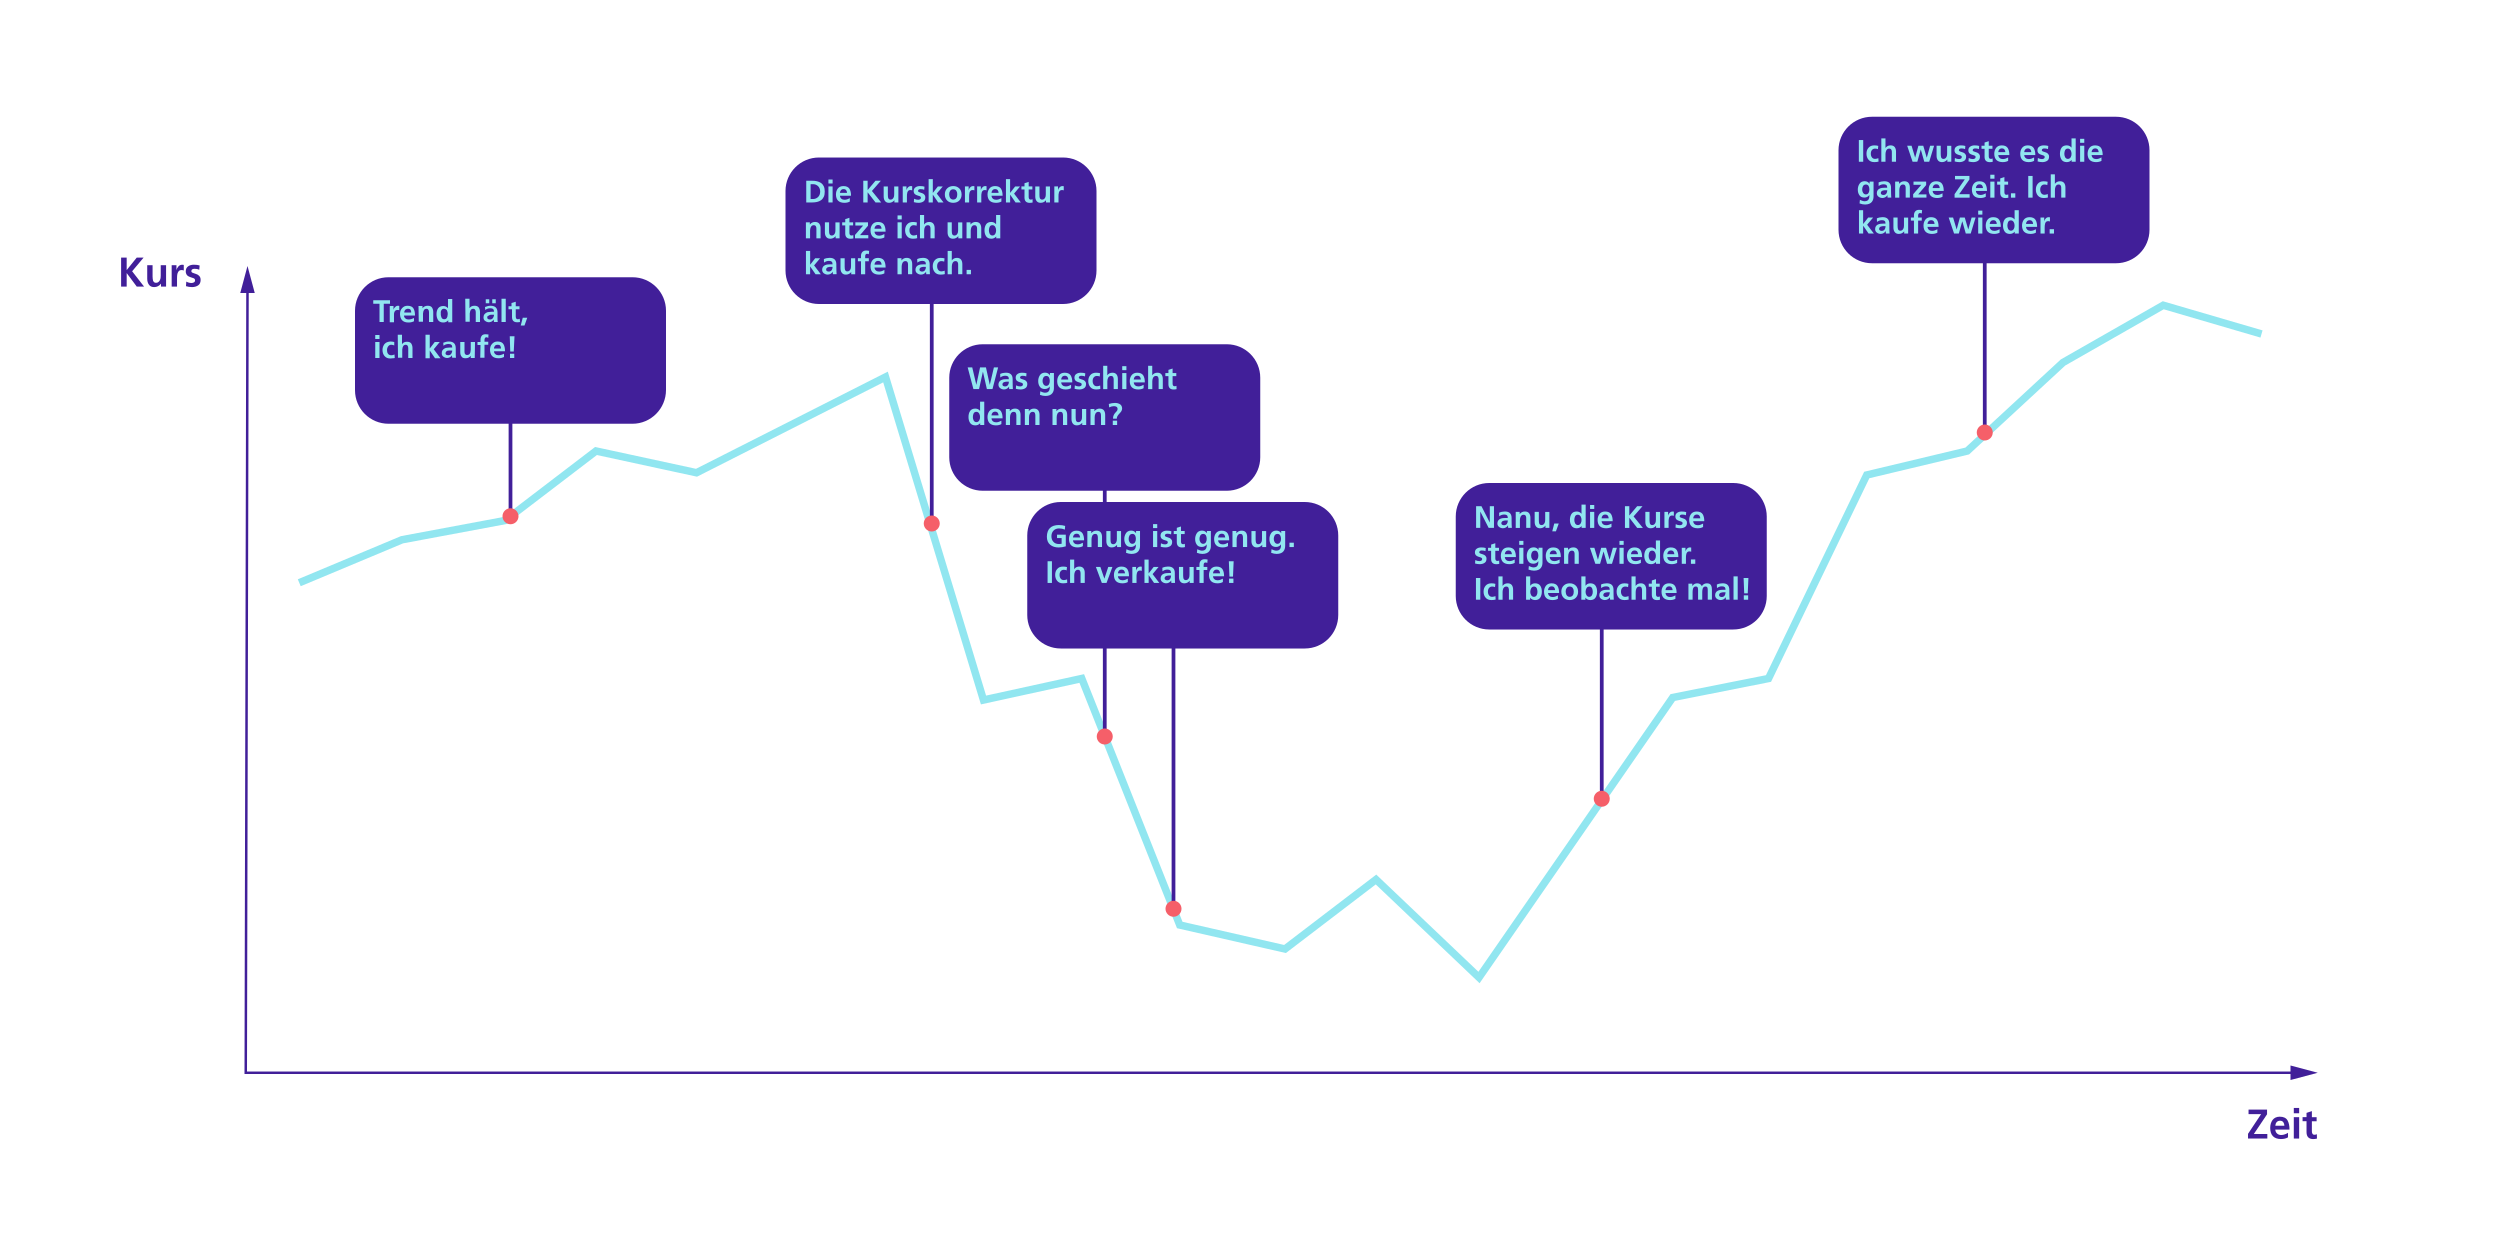 <?xml version="1.0" encoding="UTF-8"?>
<svg id="Ebene_1" data-name="Ebene 1" xmlns="http://www.w3.org/2000/svg" viewBox="0 0 1000 500">
  <g id="Ebene_1-2" data-name="Ebene 1">
    <g>
      <g>
        <polyline points="99 115.3 98.3 429.1 918.2 429.1" fill="none" stroke="#411f99" stroke-miterlimit="10"/>
        <polygon points="96.1 117.2 99 106.4 101.9 117.2 96.1 117.2" fill="#411f99" stroke-width="0"/>
        <polygon points="916.2 432 927.1 429.1 916.2 426.2 916.2 432" fill="#411f99" stroke-width="0"/>
      </g>
      <g isolation="isolate">
        <path d="M48.44,103.05h2.23v4.98l4.02-4.98h2.74l-4.58,5.46,4.77,6.13h-2.92l-4-5.38h-.03v5.38h-2.23v-11.59Z" fill="#411f99" stroke-width="0"/>
        <path d="M66.43,114.64h-2.03v-1.16h-.03c-.67.89-1.57,1.34-2.69,1.36-.97-.01-1.67-.33-2.1-.96-.46-.62-.69-1.42-.69-2.39v-5.4h2.14v4.57c0,.12.01.25.03.38,0,.13,0,.27.02.42.02.29.07.56.14.81.1.24.23.44.41.6.19.17.45.25.78.25.39,0,.72-.1.97-.32.24-.19.43-.43.56-.71.15-.29.24-.59.29-.91.04-.32.06-.62.06-.9v-4.19h2.14v8.55Z" fill="#411f99" stroke-width="0"/>
        <path d="M68.68,106.09h1.9v1.94h.03c.06-.44.3-.9.7-1.38.39-.49.91-.74,1.55-.76.21,0,.43.02.65.07v2.24c-.22-.12-.54-.18-.96-.18s-.75.12-.99.37c-.23.23-.41.54-.53.91-.11.35-.17.73-.19,1.13-.02.39-.03.75-.03,1.08v3.14h-2.14v-8.55Z" fill="#411f99" stroke-width="0"/>
        <path d="M79.71,107.88c-.31-.12-.61-.22-.89-.28-.29-.06-.63-.08-1.02-.08-.3,0-.57.06-.83.18-.28.14-.42.4-.43.76.01.32.21.55.59.68.18.08.38.15.61.22.22.07.45.14.67.23.24.08.48.18.7.3.21.13.4.29.57.47.18.19.32.42.43.68.1.28.14.61.14,1.01-.02.99-.37,1.7-1.05,2.14-.68.43-1.48.65-2.39.65-.82-.01-1.63-.13-2.42-.37l.13-1.83c.67.38,1.37.56,2.1.56.3,0,.6-.08.91-.23.32-.14.48-.42.49-.81,0-.22-.05-.4-.14-.55-.11-.13-.25-.24-.43-.32-.37-.16-.8-.3-1.28-.43-.22-.08-.45-.17-.67-.28s-.43-.25-.61-.43c-.18-.18-.32-.4-.41-.66-.12-.25-.18-.57-.18-.95.01-.93.35-1.61,1-2.03.62-.42,1.36-.63,2.22-.63.5,0,.94.03,1.31.08.36.07.7.14,1.02.23l-.14,1.68Z" fill="#411f99" stroke-width="0"/>
      </g>
      <g isolation="isolate">
        <path d="M899.21,453.53l5.23-7.87h-5.02v-1.83h7.4v1.89l-5.28,7.87h5.39v1.83h-7.72v-1.89Z" fill="#411f99" stroke-width="0"/>
        <path d="M915.19,454.94c-.75.45-1.7.68-2.82.68-2.83-.04-4.26-1.52-4.29-4.43,0-1.27.32-2.34.96-3.21.64-.85,1.59-1.29,2.85-1.31,1.5.01,2.54.49,3.11,1.45.54.95.81,2.19.8,3.72h-5.68c.05.69.29,1.21.72,1.58.42.39.97.58,1.63.58.52,0,1.01-.09,1.47-.27.45-.16.87-.35,1.26-.6v1.81ZM913.76,450.3c-.02-.56-.17-1.04-.43-1.41-.28-.39-.71-.59-1.31-.6-.58.01-1.04.2-1.36.57-.32.38-.5.86-.54,1.44h3.64Z" fill="#411f99" stroke-width="0"/>
        <path d="M917.52,443.18h2.14v2.13h-2.14v-2.13ZM917.52,446.87h2.14v8.55h-2.14v-8.55Z" fill="#411f99" stroke-width="0"/>
        <path d="M922.61,448.49h-1.58v-1.63h1.58v-1.71l2.14-.71v2.43h1.9v1.63h-1.9v3.99c-.01.38.06.7.21.96.14.29.4.44.8.45.4,0,.73-.08.97-.23l.06,1.76c-.42.13-.95.2-1.58.2-1.72-.04-2.59-.97-2.6-2.77v-4.35Z" fill="#411f99" stroke-width="0"/>
      </g>
      <polyline points="119.7 233.1 160.8 215.9 202 208.2 238.4 180.4 278.6 189.1 354.2 150.8 393.4 280 432.7 271.4 471.9 370 514 379.6 550.4 351.8 591.6 391 669.1 279 707.4 271.4 746.7 190 786.9 180.4 825.2 145 865.3 122.1 904.6 133.6" fill="none" stroke="#91e6f0" stroke-miterlimit="10" stroke-width="3"/>
      <g>
        <path d="M253,169.5h-97.6c-7.4,0-13.4-6-13.4-13.4v-31.8c0-7.4,6-13.4,13.4-13.4h97.6c7.4,0,13.4,6,13.4,13.4v31.7c0,7.4-6,13.5-13.4,13.5Z" fill="#411f99" stroke-width="0"/>
        <g>
          <path d="M151.8,121.5h-2.5v-1.4h6.7v1.4h-2.5v7.3h-1.7v-7.3h0Z" fill="#91e6f0" stroke-width="0"/>
          <path d="M155.9,122.4h1.5v1.5h0c.1-.3.2-.7.6-1,.3-.4.7-.6,1.2-.6.2,0,.3,0,.5.1v1.7c-.2-.1-.4-.1-.8-.1s-.6.1-.8.3c-.2.2-.3.4-.4.7-.1.3-.1.6-.1.8v3.1h-1.7v-6.5Z" fill="#91e6f0" stroke-width="0"/>
          <path d="M165.6,128.5c-.6.3-1.3.5-2.2.5-2.2,0-3.3-1.1-3.4-3.3,0-.9.2-1.8.8-2.4.5-.6,1.2-1,2.2-1,1.2,0,2,.4,2.4,1.1s.6,1.6.6,2.8h-4.4c0,.5.2.9.6,1.2.3.3.8.4,1.3.4.4,0,.8-.1,1.1-.2.4-.1.7-.3,1-.4v1.3h0ZM164.5,125c0-.4-.1-.8-.3-1.1-.2-.3-.6-.4-1-.4-.5,0-.8.2-1.1.4-.2.3-.4.6-.4,1.1h2.8Z" fill="#91e6f0" stroke-width="0"/>
          <path d="M167.4,122.4h1.6v.9h0c.5-.7,1.2-1,2.1-1,.8,0,1.3.2,1.7.7.3.5.5,1.1.5,1.8v4h-1.7v-4c0-.2-.1-.4-.1-.6-.1-.2-.2-.3-.3-.5-.2-.1-.4-.2-.6-.2-.3,0-.5.1-.7.2s-.3.3-.4.5c-.1.2-.2.4-.2.7-.1.2-.1.5-.1.7v3.1h-1.7l-.1-6.3h0Z" fill="#91e6f0" stroke-width="0"/>
          <path d="M179.3,128.1h0c-.5.6-1.2.9-2,.9-1,0-1.7-.4-2.1-1-.4-.7-.6-1.4-.6-2.3s.2-1.7.6-2.3,1.1-1,2.1-1c.8,0,1.4.3,1.9.9h0v-3.7h1.7v9.3h-1.6v-.8h0ZM176.3,125.6c0,.5.1.9.3,1.4.1.2.2.4.4.5s.4.2.7.2.5-.1.7-.2.3-.3.4-.5c.1-.2.2-.4.2-.7,0-.2.1-.5.1-.7,0-.5-.1-.9-.3-1.4-.1-.2-.3-.4-.5-.5s-.4-.2-.7-.2c-.5,0-.9.2-1.1.7-.1.2-.2.4-.2.7.1.3,0,.5,0,.7h0Z" fill="#91e6f0" stroke-width="0"/>
          <path d="M186.1,119.5h1.7v3.8h0c.4-.7,1.1-1,2-1,.8,0,1.3.2,1.7.7.3.5.5,1.1.5,1.8v4h-1.7v-4c0-.2-.1-.4-.1-.6-.1-.2-.2-.3-.3-.5-.2-.1-.4-.2-.6-.2-.3,0-.5.1-.7.2s-.3.3-.4.5c-.1.2-.2.4-.2.7-.1.2-.1.5-.1.7v3.1h-1.7l-.1-9.2h0Z" fill="#91e6f0" stroke-width="0"/>
          <path d="M194,122.8c.7-.3,1.5-.5,2.2-.5,1.9,0,2.8.9,2.8,2.7v2.4c0,.5,0,1,.1,1.4h-1.5c-.1-.4-.1-.7-.1-1h0c-.2.3-.5.6-.8.8-.4.2-.8.3-1.1.3-.6,0-1.1-.2-1.5-.5-.5-.3-.7-.8-.7-1.4,0-.5.1-.9.3-1.2.2-.3.5-.5.8-.7s.7-.3,1.1-.3.8-.1,1.1-.1h.9c0-.5-.1-.9-.4-1.1-.2-.2-.6-.3-1.1-.3-.7,0-1.4.2-2,.7l-.1-1.2h0ZM194.3,121.3v-1.6h1.4v1.6h-1.4ZM194.9,127c0,.3.1.5.3.6s.4.2.8.2c.5,0,.9-.2,1.2-.6.2-.4.4-.8.4-1.3h-1.3c-.2,0-.4.1-.6.2s-.3.2-.5.3c-.3.1-.3.3-.3.6ZM198.3,119.7v1.6h-1.4v-1.6h1.4Z" fill="#91e6f0" stroke-width="0"/>
          <path d="M200.6,119.5h1.7v9.3h-1.7v-9.3Z" fill="#91e6f0" stroke-width="0"/>
          <path d="M204.6,123.7h-1.2v-1.2h1.2v-1.3l1.7-.5v1.8h1.5v1.2h-1.5v3c0,.3.1.5.2.7.1.2.3.3.6.3s.6-.1.8-.2l.1,1.3c-.3.1-.7.1-1.2.1-1.3,0-2-.7-2-2.1v-3.1h-.2Z" fill="#91e6f0" stroke-width="0"/>
          <path d="M209.1,127.1h1.8l-1.1,3.1h-1.5l.8-3.1Z" fill="#91e6f0" stroke-width="0"/>
          <path d="M150.1,134h1.7v1.6h-1.7v-1.6ZM150.1,136.8h1.7v6.4h-1.7v-6.4Z" fill="#91e6f0" stroke-width="0"/>
          <path d="M157.7,138.2c-.1-.1-.3-.1-.5-.2-.2,0-.4-.1-.7-.1-.5,0-.9.2-1.2.6-.3.4-.5.9-.5,1.5s.1,1.1.4,1.5c.3.4.7.6,1.3.6.2,0,.5,0,.7-.1s.4-.1.6-.2l.1,1.4c-.2.1-.5.1-.8.1s-.6.1-.9.1c-1.1,0-1.8-.3-2.4-1-.5-.6-.8-1.4-.8-2.4s.3-1.7.8-2.4c.5-.6,1.3-.9,2.3-1,.6,0,1.2.1,1.6.2v1.4h0Z" fill="#91e6f0" stroke-width="0"/>
          <path d="M159.1,133.9h1.7v3.8h0c.4-.7,1.1-1,2-1,.8,0,1.3.2,1.7.7.3.5.5,1.1.5,1.8v4h-1.7v-4c0-.2-.1-.4-.1-.6-.1-.2-.2-.3-.3-.5-.2-.1-.4-.2-.6-.2-.3,0-.5.1-.7.2-.2.1-.3.3-.4.5-.1.2-.2.4-.2.7-.1.2-.1.5-.1.7v3.1h-1.7l-.1-9.2h0Z" fill="#91e6f0" stroke-width="0"/>
          <path d="M170.2,133.9h1.7v5.5h0l2-2.6h2l-2.4,2.9,2.7,3.6h-2.2l-2.1-3.1h0v3.1h-1.7v-9.4h0Z" fill="#91e6f0" stroke-width="0"/>
          <path d="M177.3,137.1c.7-.3,1.5-.5,2.2-.5,1.9,0,2.8.9,2.8,2.7v2.4c0,.5,0,.9.1,1.4h-1.5c-.1-.4-.1-.7-.1-1h0c-.2.4-.5.6-.8.8-.4.2-.8.3-1.1.3-.6,0-1.1-.2-1.5-.5-.5-.3-.7-.8-.7-1.4,0-.5.1-.9.3-1.2s.5-.5.8-.7.7-.3,1.1-.3.8-.1,1.1-.1h.9c0-.5-.1-.9-.4-1.1-.2-.2-.6-.3-1.1-.3-.7,0-1.4.2-2,.7l-.1-1.2h0ZM178.2,141.3c0,.3.1.5.3.6s.4.2.8.2c.5,0,.9-.2,1.2-.6.2-.4.4-.8.4-1.3h-1.3c-.2,0-.4.1-.6.1s-.3.2-.5.3c-.2.3-.3.5-.3.7h0Z" fill="#91e6f0" stroke-width="0"/>
          <path d="M189.9,143.2h-1.6v-.9h0c-.5.7-1.2,1-2.1,1-.8,0-1.3-.2-1.6-.7-.4-.5-.5-1.1-.5-1.8v-4h1.7v4c0,.2.1.4.1.6.1.2.2.3.3.4.1.1.4.2.6.2.3,0,.6-.1.8-.2.2-.1.3-.3.4-.5.1-.2.2-.4.2-.7,0-.2.1-.5.1-.7v-3.1h1.7l-.1,6.4h0Z" fill="#91e6f0" stroke-width="0"/>
          <path d="M192.2,138h-1.2v-1.2h1.2v-.9c0-.7.2-1.2.5-1.6.3-.4.8-.6,1.5-.6.5,0,.9.1,1.2.1l-.1,1.4c-.1-.1-.2-.1-.3-.2-.1,0-.3-.1-.4-.1-.3,0-.5.1-.6.3s-.2.4-.2.7v.8h1.5v1.2h-1.5v5.2h-1.7l.1-5.1h0Z" fill="#91e6f0" stroke-width="0"/>
          <path d="M201.6,142.8c-.6.3-1.3.5-2.2.5-2.2,0-3.3-1.1-3.4-3.3,0-.9.2-1.8.8-2.4.5-.6,1.2-1,2.2-1,1.2,0,2,.4,2.4,1.1.4.7.6,1.6.6,2.8h-4.4c0,.5.2.9.6,1.2.3.3.8.4,1.3.4.4,0,.8-.1,1.1-.2.4-.1.7-.3,1-.4v1.3h0ZM200.4,139.4c0-.4-.1-.8-.3-1.1s-.6-.4-1-.4c-.5,0-.8.1-1.1.4-.2.3-.4.6-.4,1.1h2.8Z" fill="#91e6f0" stroke-width="0"/>
          <path d="M203.9,134.5h1.9l-.3,6.1h-1.4l-.2-6.1ZM204,141.5h1.7v1.7h-1.7v-1.7Z" fill="#91e6f0" stroke-width="0"/>
        </g>
      </g>
      <line x1="204.2" y1="165.1" x2="204.2" y2="207.6" fill="none" stroke="#411f99" stroke-miterlimit="10" stroke-width="1.5"/>
      <circle cx="204.2" cy="206.5" r="3.2" fill="#f55f69" stroke-width="0"/>
      <g>
        <path d="M425.2,121.6h-97.6c-7.4,0-13.4-6-13.4-13.4v-31.8c0-7.4,6-13.4,13.4-13.4h97.6c7.4,0,13.4,6,13.4,13.4v31.8c0,7.4-6,13.4-13.4,13.4Z" fill="#411f99" stroke-width="0"/>
        <g isolation="isolate">
          <path d="M322.5,72.3h2.38c1.38-.02,2.55.27,3.51.87.47.32.84.76,1.11,1.32.26.56.4,1.28.4,2.15s-.13,1.56-.4,2.12c-.27.56-.63,1.01-1.11,1.34-.46.32-1,.55-1.59.68-.6.13-1.24.2-1.92.2h-2.38v-8.68ZM324.24,79.61h.97c.76,0,1.43-.26,1.99-.78.56-.51.85-1.24.87-2.19-.02-.95-.31-1.69-.87-2.2-.56-.51-1.23-.77-1.99-.77h-.97v5.95Z" fill="#91e6f0" stroke-width="0"/>
          <path d="M331.37,71.81h1.67v1.59h-1.67v-1.59ZM331.37,74.57h1.67v6.41h-1.67v-6.41Z" fill="#91e6f0" stroke-width="0"/>
          <path d="M339.93,80.62c-.59.34-1.32.51-2.2.51-2.21-.03-3.32-1.14-3.35-3.32,0-.95.25-1.75.75-2.4.5-.64,1.24-.97,2.23-.98,1.17,0,1.98.37,2.43,1.08.42.71.63,1.64.62,2.79h-4.43c.04.51.23.91.56,1.18.33.29.75.43,1.27.43.41,0,.79-.07,1.14-.2.35-.12.68-.27.98-.45v1.36ZM338.81,77.15c-.02-.42-.13-.78-.34-1.06-.22-.29-.56-.44-1.02-.45-.46,0-.81.15-1.06.42-.25.28-.39.64-.42,1.08h2.84Z" fill="#91e6f0" stroke-width="0"/>
          <path d="M345.31,72.3h1.74v3.73l3.14-3.73h2.14l-3.57,4.09,3.72,4.59h-2.28l-3.12-4.03h-.03v4.03h-1.74v-8.68Z" fill="#91e6f0" stroke-width="0"/>
          <path d="M359.34,80.98h-1.58v-.87h-.02c-.52.66-1.22,1-2.1,1.02-.75,0-1.3-.25-1.64-.72-.36-.46-.53-1.06-.53-1.79v-4.04h1.67v3.42c0,.09,0,.19.02.29,0,.1,0,.2.01.31.02.22.05.42.11.61.07.18.18.33.32.45.15.12.35.19.61.19.31,0,.56-.08.76-.24.19-.14.34-.32.44-.54.12-.21.19-.44.22-.68.03-.24.05-.46.05-.67v-3.13h1.67v6.41Z" fill="#91e6f0" stroke-width="0"/>
          <path d="M361.1,74.57h1.48v1.46h.02c.05-.33.23-.68.55-1.03.31-.37.71-.56,1.21-.57.17,0,.34.02.51.05v1.68c-.17-.09-.42-.14-.75-.14s-.59.09-.77.27c-.18.17-.32.4-.41.68-.08.27-.13.55-.15.85-.02.29-.02.56-.02.81v2.35h-1.67v-6.41Z" fill="#91e6f0" stroke-width="0"/>
          <path d="M369.71,75.92c-.24-.09-.47-.16-.7-.21-.22-.04-.49-.06-.8-.06-.23,0-.45.05-.65.14-.22.11-.33.3-.34.57,0,.24.16.41.46.51.14.06.3.11.47.16s.35.11.52.17c.19.06.37.13.55.22.17.1.31.22.45.35.14.14.25.31.34.51.08.21.11.46.11.76-.02.74-.29,1.27-.82,1.6-.53.32-1.15.49-1.87.49-.64,0-1.27-.1-1.89-.27l.1-1.37c.52.28,1.07.42,1.64.42.23,0,.47-.06.71-.17.25-.11.38-.31.38-.61,0-.17-.04-.3-.11-.41-.08-.1-.2-.18-.34-.24-.29-.12-.62-.22-1-.32-.17-.06-.35-.13-.52-.21-.17-.08-.33-.19-.47-.32-.14-.13-.25-.3-.32-.5-.09-.19-.14-.43-.14-.71,0-.7.27-1.2.78-1.52.48-.32,1.06-.47,1.73-.47.39,0,.73.02,1.02.06.28.05.55.11.8.17l-.11,1.26Z" fill="#91e6f0" stroke-width="0"/>
          <path d="M371.46,71.65h1.67v5.49h.02l1.99-2.56h1.96l-2.39,2.86,2.69,3.54h-2.12l-2.14-3.11h-.02v3.11h-1.67v-9.33Z" fill="#91e6f0" stroke-width="0"/>
          <path d="M377.93,77.82c0-1.07.33-1.9.97-2.5.62-.59,1.41-.89,2.38-.9.98,0,1.78.31,2.4.9.63.6.95,1.43.96,2.5,0,.94-.29,1.72-.87,2.34-.58.63-1.41.95-2.49.97-1.06-.02-1.88-.34-2.46-.97-.59-.62-.88-1.4-.88-2.34ZM379.67,77.62c0,.12,0,.25.03.37.02.14.04.27.06.4.05.27.13.51.25.72.12.22.29.39.5.51.2.14.46.21.77.21s.59-.07.81-.2c.21-.12.37-.29.5-.51s.21-.46.25-.72c.04-.26.06-.52.06-.78,0-.51-.13-.96-.39-1.33-.27-.37-.68-.56-1.23-.57-.53,0-.93.2-1.19.58-.27.37-.41.81-.41,1.32Z" fill="#91e6f0" stroke-width="0"/>
          <path d="M385.98,74.57h1.48v1.46h.03c.05-.33.23-.68.55-1.03.31-.37.71-.56,1.21-.57.17,0,.34.02.51.05v1.68c-.17-.09-.42-.14-.75-.14s-.59.09-.77.27c-.18.17-.32.4-.41.68-.08.27-.13.55-.15.85-.02.29-.03.56-.03.81v2.35h-1.67v-6.41Z" fill="#91e6f0" stroke-width="0"/>
        </g>
        <g isolation="isolate">
          <path d="M390.85,74.57h1.48v1.46h.02c.05-.33.23-.68.55-1.03.31-.37.71-.56,1.21-.57.17,0,.34.02.51.05v1.68c-.17-.09-.42-.14-.75-.14s-.59.09-.77.27c-.18.17-.32.4-.41.68-.08.27-.13.55-.15.85-.02.29-.02.56-.02.81v2.35h-1.67v-6.41Z" fill="#91e6f0" stroke-width="0"/>
        </g>
        <g isolation="isolate">
          <path d="M400.56,80.62c-.59.34-1.32.51-2.2.51-2.21-.03-3.32-1.14-3.35-3.32,0-.95.25-1.75.75-2.4.5-.64,1.24-.97,2.23-.98,1.17,0,1.98.37,2.43,1.08.42.71.63,1.64.62,2.79h-4.43c.04.51.23.91.56,1.18.33.29.75.43,1.27.43.41,0,.79-.07,1.14-.2.35-.12.68-.27.98-.45v1.36ZM399.44,77.15c-.02-.42-.13-.78-.34-1.06-.22-.29-.56-.44-1.02-.45-.46,0-.81.15-1.06.42-.25.28-.39.64-.42,1.08h2.84Z" fill="#91e6f0" stroke-width="0"/>
          <path d="M402.37,71.65h1.67v5.49h.02l1.99-2.56h1.97l-2.39,2.86,2.69,3.54h-2.11l-2.14-3.11h-.02v3.11h-1.67v-9.33Z" fill="#91e6f0" stroke-width="0"/>
          <path d="M409.8,75.79h-1.23v-1.22h1.23v-1.28l1.67-.54v1.82h1.48v1.22h-1.48v2.99c0,.28.05.52.16.72.11.22.31.33.62.34.31,0,.57-.06.76-.17l.05,1.32c-.33.1-.74.15-1.23.15-1.34-.03-2.02-.73-2.03-2.08v-3.26Z" fill="#91e6f0" stroke-width="0"/>
          <path d="M419.98,80.98h-1.58v-.87h-.02c-.52.66-1.22,1-2.1,1.02-.75,0-1.3-.25-1.64-.72-.36-.46-.53-1.06-.53-1.79v-4.04h1.67v3.42c0,.09,0,.19.02.29,0,.1,0,.2.01.31.02.22.05.42.11.61.07.18.18.33.32.45.15.12.35.19.61.19.31,0,.56-.08.76-.24.19-.14.34-.32.44-.54.12-.21.19-.44.22-.68.03-.24.05-.46.05-.67v-3.13h1.67v6.41Z" fill="#91e6f0" stroke-width="0"/>
          <path d="M421.73,74.57h1.48v1.46h.02c.05-.33.23-.68.55-1.03.31-.37.71-.56,1.21-.57.17,0,.34.02.51.05v1.68c-.17-.09-.42-.14-.75-.14s-.59.09-.77.27c-.18.17-.32.4-.41.68-.08.27-.13.55-.15.85-.02.29-.02.56-.02.81v2.35h-1.67v-6.41Z" fill="#91e6f0" stroke-width="0"/>
        </g>
        <g isolation="isolate">
          <path d="M322.35,88.93h1.58v.87h.02c.53-.69,1.23-1.03,2.1-1.02.75,0,1.31.24,1.67.71.34.46.51,1.07.51,1.8v4.04h-1.67v-3.42c0-.21,0-.42-.01-.63,0-.22-.05-.41-.12-.58-.06-.19-.16-.34-.31-.46-.16-.11-.37-.16-.63-.16-.3,0-.54.07-.72.21-.18.14-.33.32-.45.54-.11.22-.18.44-.22.68-.05.25-.07.48-.07.7v3.13h-1.67v-6.41Z" fill="#91e6f0" stroke-width="0"/>
          <path d="M335.83,95.34h-1.58v-.87h-.02c-.52.66-1.22,1-2.1,1.02-.75,0-1.3-.25-1.64-.72-.36-.46-.53-1.06-.53-1.79v-4.04h1.67v3.42c0,.09,0,.19.02.29,0,.1,0,.2.01.31.02.22.05.42.11.61.07.18.18.33.32.45.15.12.35.19.61.19.31,0,.56-.08.76-.24.19-.14.34-.32.44-.54.12-.21.19-.44.22-.68.03-.24.05-.46.05-.67v-3.13h1.67v6.41Z" fill="#91e6f0" stroke-width="0"/>
          <path d="M338.1,90.15h-1.23v-1.22h1.23v-1.28l1.67-.54v1.82h1.48v1.22h-1.48v2.99c0,.28.04.52.16.72.11.22.32.33.62.34.32,0,.57-.06.76-.17l.05,1.32c-.33.1-.74.15-1.23.15-1.34-.03-2.02-.73-2.03-2.08v-3.26Z" fill="#91e6f0" stroke-width="0"/>
          <path d="M342.12,88.93h5.08v1.37l-3.18,3.74h3.3v1.29h-5.32v-1.36l3.25-3.76h-3.11v-1.29Z" fill="#91e6f0" stroke-width="0"/>
          <path d="M353.75,94.98c-.59.34-1.32.51-2.2.51-2.21-.03-3.32-1.14-3.35-3.32,0-.95.25-1.75.75-2.4.5-.64,1.24-.97,2.23-.98,1.17,0,1.98.37,2.43,1.08.42.71.63,1.64.62,2.79h-4.43c.04.51.23.91.56,1.18.33.29.75.43,1.27.43.41,0,.79-.07,1.14-.2.35-.12.68-.27.98-.45v1.36ZM352.63,91.51c-.02-.42-.13-.78-.34-1.06-.22-.29-.56-.44-1.02-.45-.46,0-.81.15-1.06.42-.25.28-.39.64-.42,1.08h2.84Z" fill="#91e6f0" stroke-width="0"/>
          <path d="M359.02,86.17h1.67v1.59h-1.67v-1.59ZM359.02,88.93h1.67v6.41h-1.67v-6.41Z" fill="#91e6f0" stroke-width="0"/>
          <path d="M366.6,90.31c-.14-.08-.3-.13-.47-.17-.18-.04-.4-.06-.66-.06-.51,0-.92.19-1.22.55-.32.37-.47.86-.47,1.48s.14,1.09.44,1.48c.28.4.71.6,1.29.61.24,0,.48-.04.72-.11.23-.06.42-.12.56-.19l.08,1.38c-.23.08-.48.12-.75.15-.27.04-.57.06-.92.06-1.04,0-1.83-.33-2.35-.97-.54-.62-.81-1.43-.81-2.41s.27-1.74.81-2.36c.53-.63,1.29-.95,2.29-.96.65,0,1.19.07,1.62.21l-.15,1.32Z" fill="#91e6f0" stroke-width="0"/>
          <path d="M367.97,86.01h1.67v3.79h.02c.45-.66,1.12-1,2.02-1.02.75,0,1.31.24,1.67.71.34.46.51,1.07.51,1.8v4.04h-1.67v-3.42c0-.21,0-.42-.01-.63,0-.22-.05-.41-.12-.58-.06-.19-.16-.34-.31-.46-.16-.11-.37-.16-.63-.16-.3,0-.54.07-.72.21-.18.14-.33.32-.45.54-.11.22-.18.44-.22.68-.05.25-.07.48-.07.7v3.13h-1.67v-9.33Z" fill="#91e6f0" stroke-width="0"/>
          <path d="M384.91,95.34h-1.58v-.87h-.02c-.52.66-1.22,1-2.1,1.02-.75,0-1.3-.25-1.64-.72-.36-.46-.53-1.06-.53-1.79v-4.04h1.67v3.42c0,.09,0,.19.02.29,0,.1,0,.2.01.31.02.22.05.42.11.61.07.18.18.33.32.45.15.12.35.19.61.19.31,0,.56-.08.76-.24.19-.14.34-.32.44-.54.12-.21.19-.44.22-.68.03-.24.05-.46.05-.67v-3.13h1.67v6.41Z" fill="#91e6f0" stroke-width="0"/>
          <path d="M386.62,88.93h1.58v.87h.02c.53-.69,1.23-1.03,2.1-1.02.75,0,1.31.24,1.67.71.34.46.51,1.07.51,1.8v4.04h-1.67v-3.42c0-.21,0-.42-.01-.63,0-.22-.05-.41-.12-.58-.06-.19-.16-.34-.31-.46-.16-.11-.37-.16-.63-.16-.3,0-.54.07-.72.21-.18.14-.33.32-.45.54-.11.22-.18.44-.22.68-.05.25-.08.48-.08.7v3.13h-1.67v-6.41Z" fill="#91e6f0" stroke-width="0"/>
          <path d="M398.49,94.62h-.03c-.51.59-1.17.88-1.97.87-.97-.02-1.66-.36-2.08-1.03-.42-.66-.62-1.44-.61-2.34,0-.91.19-1.69.61-2.34.42-.65,1.11-.98,2.08-1,.8,0,1.44.3,1.92.9h.03v-3.67h1.67v9.33h-1.62v-.72ZM395.56,92.12c0,.46.09.92.3,1.37.11.2.25.37.44.5.17.14.4.21.67.21.29,0,.53-.07.71-.21.19-.13.34-.3.45-.5.12-.21.2-.43.25-.67.04-.24.06-.47.06-.7,0-.48-.11-.93-.34-1.36-.12-.21-.28-.37-.46-.5-.19-.12-.42-.19-.7-.19-.52.02-.89.24-1.09.68-.1.2-.17.42-.21.66-.05.24-.08.47-.08.7Z" fill="#91e6f0" stroke-width="0"/>
        </g>
        <g isolation="isolate">
          <path d="M322.39,100.37h1.67v5.49h.02l1.99-2.56h1.96l-2.39,2.86,2.69,3.54h-2.12l-2.14-3.11h-.02v3.11h-1.67v-9.33Z" fill="#91e6f0" stroke-width="0"/>
          <path d="M329.55,103.63c.71-.32,1.46-.48,2.23-.49,1.87-.03,2.79.88,2.76,2.7v.82c0,.62,0,1.16.03,1.6.02.47.04.95.07,1.43h-1.47c-.05-.39-.07-.71-.07-.96h-.03c-.2.35-.48.62-.83.81-.37.2-.75.3-1.14.3-.58,0-1.09-.17-1.53-.5-.46-.32-.7-.79-.71-1.41,0-.48.11-.87.32-1.17.2-.3.46-.52.77-.66.33-.16.68-.26,1.06-.31.38-.04.75-.06,1.09-.06h.92c0-.51-.12-.88-.35-1.08-.23-.2-.6-.3-1.09-.3-.73,0-1.39.24-1.98.7l-.05-1.43ZM330.45,107.85c0,.27.1.46.31.58.19.13.44.2.75.2.51,0,.9-.2,1.17-.57.24-.37.36-.81.35-1.32h-1.01c-.1,0-.2,0-.3.03-.22.02-.42.07-.61.15-.19.07-.34.19-.46.34-.13.15-.2.35-.2.6Z" fill="#91e6f0" stroke-width="0"/>
          <path d="M342.07,109.7h-1.58v-.87h-.02c-.52.66-1.22,1-2.1,1.02-.75,0-1.3-.25-1.64-.72-.36-.46-.53-1.06-.53-1.79v-4.04h1.67v3.42c0,.09,0,.19.02.29,0,.1,0,.2.01.31.02.22.05.42.11.61.07.18.18.33.32.45.15.12.35.19.61.19.31,0,.56-.08.76-.24.19-.14.34-.32.44-.54.12-.21.19-.44.22-.68.03-.24.05-.46.05-.67v-3.13h1.67v6.41Z" fill="#91e6f0" stroke-width="0"/>
          <path d="M344.39,104.51h-1.23v-1.22h1.23v-.9c0-.65.18-1.18.54-1.58.34-.39.84-.59,1.51-.6.46,0,.86.05,1.22.14l-.14,1.38c-.08-.06-.17-.11-.27-.16-.11-.04-.26-.06-.45-.06-.27,0-.46.11-.57.3-.11.2-.16.43-.16.68v.8h1.46v1.22h-1.46v5.19h-1.67v-5.19Z" fill="#91e6f0" stroke-width="0"/>
          <path d="M353.76,109.34c-.59.34-1.32.51-2.2.51-2.21-.03-3.32-1.14-3.35-3.32,0-.95.25-1.75.75-2.4.5-.64,1.24-.97,2.23-.98,1.17,0,1.98.37,2.43,1.08.42.71.63,1.64.62,2.79h-4.43c.04.51.23.91.56,1.18.33.29.75.43,1.27.43.41,0,.79-.07,1.14-.2.35-.12.68-.27.98-.45v1.36ZM352.64,105.87c-.02-.42-.13-.78-.34-1.06-.22-.29-.56-.44-1.02-.45-.46,0-.81.15-1.06.42-.25.28-.39.64-.42,1.08h2.84Z" fill="#91e6f0" stroke-width="0"/>
          <path d="M359,103.29h1.58v.87h.02c.53-.69,1.23-1.03,2.1-1.02.75,0,1.31.24,1.67.71.34.46.51,1.07.51,1.8v4.04h-1.67v-3.42c0-.21,0-.42-.01-.63,0-.22-.05-.41-.12-.58-.06-.19-.16-.34-.31-.46-.16-.11-.37-.16-.63-.16-.3,0-.54.07-.72.21-.18.14-.33.32-.45.54-.11.22-.18.44-.22.68-.05.25-.08.48-.08.7v3.13h-1.67v-6.41Z" fill="#91e6f0" stroke-width="0"/>
          <path d="M366.88,103.63c.71-.32,1.46-.48,2.23-.49,1.87-.03,2.79.88,2.76,2.7v.82c0,.62,0,1.16.03,1.6.02.47.04.95.07,1.43h-1.47c-.05-.39-.07-.71-.07-.96h-.03c-.2.35-.48.62-.83.81-.37.2-.75.3-1.14.3-.58,0-1.09-.17-1.53-.5-.46-.32-.7-.79-.71-1.41,0-.48.11-.87.32-1.17.2-.3.46-.52.77-.66.33-.16.68-.26,1.06-.31.38-.04.75-.06,1.09-.06h.92c0-.51-.12-.88-.35-1.08-.23-.2-.6-.3-1.09-.3-.73,0-1.39.24-1.98.7l-.05-1.43ZM367.78,107.85c0,.27.1.46.31.58.19.13.44.2.75.2.51,0,.9-.2,1.17-.57.24-.37.36-.81.35-1.32h-1.01c-.1,0-.2,0-.3.03-.22.02-.42.07-.61.15-.19.07-.34.19-.46.34-.13.15-.2.35-.2.6Z" fill="#91e6f0" stroke-width="0"/>
          <path d="M377.67,104.67c-.14-.08-.3-.13-.47-.17-.18-.04-.4-.06-.66-.06-.51,0-.92.19-1.22.55-.32.37-.47.86-.47,1.48s.15,1.09.44,1.48c.28.4.71.6,1.29.61.24,0,.48-.04.72-.11.23-.06.42-.12.56-.19l.07,1.38c-.23.08-.48.12-.75.15-.27.04-.57.06-.92.06-1.04,0-1.83-.33-2.35-.97-.54-.62-.81-1.43-.81-2.41s.27-1.74.81-2.36c.53-.63,1.29-.95,2.29-.96.65,0,1.19.07,1.62.21l-.15,1.32Z" fill="#91e6f0" stroke-width="0"/>
          <path d="M379.04,100.37h1.67v3.79h.02c.45-.66,1.12-1,2.02-1.02.75,0,1.31.24,1.67.71.34.46.51,1.07.51,1.8v4.04h-1.67v-3.42c0-.21,0-.42-.01-.63,0-.22-.05-.41-.12-.58-.06-.19-.16-.34-.31-.46-.16-.11-.37-.16-.63-.16-.3,0-.54.07-.72.21-.18.14-.33.32-.45.54-.11.22-.18.44-.22.68-.05.25-.07.48-.07.7v3.13h-1.67v-9.33Z" fill="#91e6f0" stroke-width="0"/>
          <path d="M386.64,107.96h1.74v1.74h-1.74v-1.74Z" fill="#91e6f0" stroke-width="0"/>
        </g>
      </g>
      <line x1="372.7" y1="119.2" x2="372.7" y2="209.2" fill="none" stroke="#411f99" stroke-miterlimit="10" stroke-width="1.5"/>
      <circle cx="372.7" cy="209.4" r="3.2" fill="#f55f69" stroke-width="0"/>
      <g>
        <path d="M490.7,196.3h-97.6c-7.4,0-13.4-6-13.4-13.4v-31.8c0-7.4,6-13.4,13.4-13.4h97.6c7.4,0,13.4,6,13.4,13.4v31.8c0,7.4-6,13.4-13.4,13.4Z" fill="#411f99" stroke-width="0"/>
        <g isolation="isolate">
          <path d="M387.07,146.96h1.83l1.62,6.94h.02l1.48-6.94h2.36l1.53,6.94h.02l1.63-6.94h1.69l-2.26,8.68h-2.24l-1.57-6.94h-.02l-1.54,6.94h-2.25l-2.3-8.68Z" fill="#91e6f0" stroke-width="0"/>
        </g>
        <g isolation="isolate">
          <path d="M400.07,149.57c.71-.32,1.46-.48,2.23-.49,1.87-.03,2.79.88,2.76,2.7v.82c0,.62,0,1.16.02,1.6.02.47.04.95.07,1.43h-1.47c-.05-.39-.07-.71-.07-.96h-.02c-.2.35-.48.62-.83.81-.37.2-.75.3-1.14.3-.58,0-1.09-.17-1.53-.5-.46-.32-.7-.79-.71-1.41,0-.48.11-.87.32-1.17.2-.3.46-.52.77-.66.33-.16.68-.26,1.06-.31.38-.04.75-.06,1.09-.06h.92c0-.51-.12-.88-.35-1.08-.23-.2-.6-.3-1.09-.3-.73,0-1.39.24-1.98.7l-.05-1.43ZM400.97,153.79c0,.27.1.46.31.58.19.13.44.2.75.2.51,0,.9-.2,1.17-.57.24-.37.36-.81.35-1.32h-1.01c-.1,0-.2,0-.3.03-.22.02-.42.07-.61.15-.19.07-.34.19-.46.34-.13.15-.2.35-.2.6Z" fill="#91e6f0" stroke-width="0"/>
          <path d="M410.51,150.58c-.24-.09-.47-.16-.7-.21-.22-.04-.49-.06-.8-.06-.23,0-.45.05-.65.14-.22.11-.33.3-.34.57,0,.24.16.41.46.51.14.06.3.11.47.16.17.05.35.11.52.17.19.06.37.13.55.22.17.1.31.22.45.35.14.14.25.31.34.51.07.21.11.46.11.76-.02.74-.29,1.27-.82,1.6-.53.32-1.15.49-1.87.49-.64,0-1.27-.1-1.89-.27l.1-1.37c.52.28,1.07.42,1.64.42.23,0,.47-.06.71-.17.25-.11.38-.31.39-.61,0-.17-.04-.3-.11-.41-.08-.1-.19-.18-.34-.24-.29-.12-.62-.22-1-.32-.17-.06-.35-.13-.52-.21s-.33-.19-.47-.32c-.14-.13-.25-.3-.32-.5-.09-.19-.14-.43-.14-.71,0-.7.27-1.2.78-1.52.48-.32,1.06-.47,1.73-.47.39,0,.73.02,1.02.06.28.05.55.11.8.17l-.11,1.26Z" fill="#91e6f0" stroke-width="0"/>
          <path d="M421.57,149.23v5.78c0,.21,0,.42-.02.63-.02.21-.06.42-.11.62-.11.41-.29.77-.55,1.08-.24.32-.58.56-1.03.75-.44.19-1,.29-1.67.3-.67,0-1.41-.14-2.21-.44l.14-1.42c.27.14.58.27.93.37.35.12.66.18.93.19.46,0,.82-.09,1.09-.24.26-.16.45-.36.57-.6.12-.25.2-.52.24-.81.02-.29.02-.57.02-.85h-.02c-.16.28-.41.52-.75.71-.35.21-.76.31-1.24.31-.94-.02-1.6-.34-2-.98-.42-.61-.62-1.36-.61-2.25,0-.81.21-1.56.65-2.25.43-.69,1.12-1.04,2.06-1.07.85,0,1.5.33,1.97,1.02h.02v-.87h1.59ZM418.44,154.35c.52,0,.9-.21,1.13-.6.22-.37.34-.83.34-1.38s-.11-1.03-.32-1.41c-.23-.38-.59-.58-1.07-.58-.56.02-.94.23-1.16.63-.23.41-.34.87-.34,1.39,0,.46.12.9.36,1.29.12.19.27.34.45.46.17.12.38.19.61.19Z" fill="#91e6f0" stroke-width="0"/>
          <path d="M428.43,155.28c-.59.34-1.32.51-2.2.51-2.21-.03-3.32-1.14-3.35-3.32,0-.95.25-1.75.75-2.4.5-.64,1.24-.97,2.23-.98,1.17,0,1.98.37,2.43,1.08.42.71.63,1.64.62,2.79h-4.43c.04.51.23.91.56,1.18.33.29.75.43,1.27.43.41,0,.79-.07,1.14-.2.35-.12.68-.27.98-.45v1.36ZM427.31,151.81c-.02-.42-.13-.78-.34-1.06-.22-.29-.56-.44-1.02-.45-.46,0-.81.15-1.06.42-.25.28-.39.64-.42,1.08h2.84Z" fill="#91e6f0" stroke-width="0"/>
          <path d="M434.01,150.58c-.24-.09-.47-.16-.7-.21-.22-.04-.49-.06-.8-.06-.23,0-.45.05-.65.14-.22.11-.33.3-.34.57,0,.24.16.41.46.51.14.06.3.11.47.16.17.05.35.11.52.17.19.06.37.13.55.22.17.1.31.22.45.35.14.14.25.31.34.51.07.21.11.46.11.76-.02.74-.29,1.27-.82,1.6-.53.32-1.15.49-1.87.49-.64,0-1.27-.1-1.89-.27l.1-1.37c.52.28,1.07.42,1.64.42.23,0,.47-.06.71-.17.25-.11.38-.31.39-.61,0-.17-.04-.3-.11-.41-.08-.1-.19-.18-.34-.24-.29-.12-.62-.22-1-.32-.17-.06-.35-.13-.52-.21s-.33-.19-.47-.32c-.14-.13-.25-.3-.32-.5-.09-.19-.14-.43-.14-.71,0-.7.27-1.2.78-1.52.48-.32,1.06-.47,1.73-.47.39,0,.73.02,1.02.06.28.05.55.11.8.17l-.11,1.26Z" fill="#91e6f0" stroke-width="0"/>
          <path d="M439.88,150.61c-.14-.08-.3-.13-.47-.17-.18-.04-.4-.06-.66-.06-.51,0-.92.19-1.22.55-.32.37-.47.86-.47,1.48s.15,1.09.44,1.48c.28.4.71.6,1.29.61.24,0,.48-.04.72-.11.23-.06.42-.12.56-.19l.07,1.38c-.23.08-.48.12-.75.15-.27.04-.57.06-.92.06-1.04,0-1.83-.33-2.35-.97-.54-.62-.81-1.43-.81-2.41s.27-1.74.81-2.36c.53-.63,1.29-.95,2.29-.96.65,0,1.19.07,1.62.21l-.15,1.32Z" fill="#91e6f0" stroke-width="0"/>
          <path d="M441.25,146.31h1.67v3.79h.02c.45-.66,1.12-1,2.02-1.02.75,0,1.31.24,1.67.71.34.46.51,1.07.51,1.8v4.04h-1.67v-3.42c0-.21,0-.42-.01-.63s-.05-.41-.12-.58c-.06-.19-.16-.34-.31-.46-.16-.11-.37-.16-.63-.16-.3,0-.54.07-.72.21-.18.14-.33.32-.45.54-.11.22-.18.44-.22.68-.05.25-.07.48-.07.7v3.13h-1.67v-9.33Z" fill="#91e6f0" stroke-width="0"/>
          <path d="M448.89,146.47h1.67v1.59h-1.67v-1.59ZM448.89,149.23h1.67v6.41h-1.67v-6.41Z" fill="#91e6f0" stroke-width="0"/>
          <path d="M457.45,155.28c-.59.34-1.32.51-2.2.51-2.21-.03-3.32-1.14-3.35-3.32,0-.95.25-1.75.75-2.4.5-.64,1.24-.97,2.23-.98,1.17,0,1.98.37,2.43,1.08.42.71.63,1.64.62,2.79h-4.43c.04.51.23.91.56,1.18.33.29.75.43,1.27.43.41,0,.79-.07,1.14-.2.35-.12.68-.27.98-.45v1.36ZM456.33,151.81c-.02-.42-.13-.78-.34-1.06-.22-.29-.56-.44-1.02-.45-.46,0-.81.15-1.06.42-.25.28-.39.64-.42,1.08h2.84Z" fill="#91e6f0" stroke-width="0"/>
          <path d="M459.23,146.31h1.67v3.79h.02c.45-.66,1.12-1,2.02-1.02.75,0,1.31.24,1.67.71.34.46.51,1.07.51,1.8v4.04h-1.67v-3.42c0-.21,0-.42-.01-.63s-.05-.41-.12-.58c-.06-.19-.16-.34-.31-.46-.16-.11-.37-.16-.63-.16-.3,0-.54.07-.72.21-.18.14-.33.32-.45.54-.11.22-.18.44-.22.68-.05.25-.07.48-.07.7v3.13h-1.67v-9.33Z" fill="#91e6f0" stroke-width="0"/>
          <path d="M467.37,150.45h-1.23v-1.22h1.23v-1.28l1.67-.54v1.82h1.48v1.22h-1.48v2.99c0,.28.05.52.16.72.11.22.31.33.62.34.31,0,.57-.06.76-.17l.05,1.32c-.33.1-.74.15-1.23.15-1.34-.03-2.02-.73-2.03-2.08v-3.26Z" fill="#91e6f0" stroke-width="0"/>
        </g>
        <g isolation="isolate">
          <path d="M392.08,169.28h-.02c-.51.59-1.17.88-1.97.87-.97-.02-1.66-.36-2.08-1.03-.42-.66-.62-1.44-.61-2.34,0-.91.19-1.69.61-2.34.41-.65,1.11-.98,2.08-1,.8,0,1.44.3,1.92.9h.02v-3.67h1.67v9.33h-1.62v-.72ZM389.14,166.78c0,.46.09.92.3,1.37.11.2.25.37.44.5.17.14.4.21.67.21.29,0,.53-.07.71-.21.19-.13.34-.3.45-.5.12-.21.2-.43.25-.67.04-.24.06-.47.06-.7,0-.48-.11-.93-.34-1.36-.12-.21-.28-.37-.46-.5-.19-.12-.42-.19-.7-.19-.52.02-.89.24-1.09.68-.1.2-.17.42-.21.66-.05.24-.07.47-.07.7Z" fill="#91e6f0" stroke-width="0"/>
          <path d="M400.55,169.64c-.59.34-1.32.51-2.2.51-2.21-.03-3.32-1.14-3.35-3.32,0-.95.25-1.75.75-2.4.5-.64,1.24-.97,2.23-.98,1.17,0,1.98.37,2.43,1.08.42.71.63,1.64.62,2.79h-4.43c.04.51.23.91.56,1.18.33.29.75.43,1.27.43.41,0,.79-.07,1.14-.2.35-.12.68-.27.98-.45v1.36ZM399.43,166.17c-.02-.42-.13-.78-.34-1.06-.22-.29-.56-.44-1.02-.45-.46,0-.81.15-1.06.42-.25.28-.39.64-.42,1.08h2.84Z" fill="#91e6f0" stroke-width="0"/>
          <path d="M402.33,163.59h1.58v.87h.02c.53-.69,1.23-1.03,2.1-1.02.75,0,1.31.24,1.67.71.34.46.51,1.07.51,1.8v4.04h-1.67v-3.42c0-.21,0-.42-.01-.63s-.05-.41-.12-.58c-.06-.19-.16-.34-.31-.46-.16-.11-.37-.16-.63-.16-.3,0-.54.07-.72.21-.18.14-.33.32-.45.54-.11.22-.18.44-.22.68-.05.25-.07.48-.07.7v3.13h-1.67v-6.41Z" fill="#91e6f0" stroke-width="0"/>
          <path d="M409.93,163.59h1.58v.87h.02c.53-.69,1.23-1.03,2.1-1.02.75,0,1.31.24,1.67.71.34.46.51,1.07.51,1.8v4.04h-1.67v-3.42c0-.21,0-.42-.01-.63s-.05-.41-.12-.58c-.06-.19-.16-.34-.31-.46-.16-.11-.37-.16-.63-.16-.3,0-.54.07-.72.21-.18.14-.33.32-.45.54-.11.22-.18.44-.22.68-.05.25-.07.48-.07.7v3.13h-1.67v-6.41Z" fill="#91e6f0" stroke-width="0"/>
          <path d="M420.99,163.59h1.58v.87h.02c.53-.69,1.23-1.03,2.1-1.02.75,0,1.31.24,1.67.71.34.46.51,1.07.51,1.8v4.04h-1.67v-3.42c0-.21,0-.42-.01-.63s-.05-.41-.12-.58c-.06-.19-.16-.34-.31-.46-.16-.11-.37-.16-.63-.16-.3,0-.54.07-.72.21-.18.14-.33.32-.45.54-.11.22-.18.44-.22.68-.05.25-.07.48-.07.7v3.13h-1.67v-6.41Z" fill="#91e6f0" stroke-width="0"/>
          <path d="M434.47,170h-1.58v-.87h-.02c-.52.66-1.22,1-2.1,1.02-.75,0-1.3-.25-1.64-.72-.36-.46-.53-1.06-.53-1.79v-4.04h1.67v3.42c0,.09,0,.19.02.29,0,.1,0,.2.01.31.02.22.05.42.11.61.07.18.18.33.32.45.15.12.35.19.61.19.31,0,.56-.08.76-.24.19-.14.34-.32.44-.54.12-.21.19-.44.22-.68.03-.24.05-.46.05-.67v-3.13h1.67v6.41Z" fill="#91e6f0" stroke-width="0"/>
          <path d="M436.19,163.59h1.58v.87h.02c.53-.69,1.23-1.03,2.1-1.02.75,0,1.31.24,1.67.71.34.46.51,1.07.51,1.8v4.04h-1.67v-3.42c0-.21,0-.42-.01-.63s-.05-.41-.12-.58c-.06-.19-.16-.34-.31-.46-.16-.11-.37-.16-.63-.16-.3,0-.54.07-.72.21-.18.14-.33.32-.45.54-.11.22-.18.44-.22.68-.05.25-.07.48-.07.7v3.13h-1.67v-6.41Z" fill="#91e6f0" stroke-width="0"/>
          <path d="M443.55,161.58c.8-.27,1.63-.4,2.46-.41.75,0,1.4.17,1.97.51.56.36.85.93.87,1.72,0,.42-.12.8-.34,1.13-.22.33-.48.64-.77.93-.28.29-.52.59-.72.91-.22.32-.31.69-.29,1.09h-1.53c0-.59.11-1.07.3-1.43.17-.36.38-.67.61-.91.25-.26.46-.5.65-.72.17-.22.27-.49.27-.81,0-.41-.15-.7-.44-.88-.29-.17-.62-.25-1-.25-.67.02-1.31.18-1.92.5l-.14-1.38ZM445.11,168.26h1.74v1.74h-1.74v-1.74Z" fill="#91e6f0" stroke-width="0"/>
        </g>
      </g>
      <line x1="441.9" y1="191" x2="441.9" y2="295.6" fill="none" stroke="#411f99" stroke-miterlimit="10" stroke-width="1.5"/>
      <circle cx="441.9" cy="294.6" r="3.2" fill="#f55f69" stroke-width="0"/>
      <g>
        <path d="M521.9,259.4h-97.6c-7.4,0-13.4-6-13.4-13.4v-31.8c0-7.4,6-13.4,13.4-13.4h97.6c7.4,0,13.4,6,13.4,13.4v31.8c0,7.4-6,13.4-13.4,13.4Z" fill="#411f99" stroke-width="0"/>
        <g isolation="isolate">
          <path d="M423.72,211.36c-1.01,0-1.79.31-2.33.9-.55.59-.82,1.34-.82,2.25s.26,1.64.78,2.2c.51.59,1.24.89,2.16.9.47,0,.85-.04,1.14-.12v-2.26h-1.84v-1.37h3.51v4.68c-.93.28-1.87.43-2.81.45-1.43,0-2.57-.36-3.42-1.08-.89-.71-1.34-1.79-1.34-3.26.06-3.06,1.65-4.61,4.76-4.64.98,0,1.83.13,2.55.36l-.11,1.47c-.73-.31-1.48-.46-2.24-.46Z" fill="#91e6f0" stroke-width="0"/>
          <path d="M433.15,218.46c-.59.34-1.32.51-2.2.51-2.21-.03-3.32-1.14-3.35-3.32,0-.95.25-1.75.75-2.4.5-.64,1.24-.97,2.23-.98,1.17,0,1.98.37,2.43,1.08.42.71.63,1.64.62,2.79h-4.43c.04.51.23.91.56,1.18.33.29.75.43,1.27.43.41,0,.79-.07,1.14-.2.35-.12.68-.27.98-.45v1.36ZM432.03,214.99c-.02-.42-.13-.78-.34-1.06-.22-.29-.56-.44-1.02-.45-.46,0-.81.15-1.06.42-.25.28-.39.64-.42,1.08h2.84Z" fill="#91e6f0" stroke-width="0"/>
          <path d="M434.93,212.41h1.58v.87h.02c.53-.69,1.23-1.03,2.1-1.02.75,0,1.31.24,1.67.71.34.46.51,1.07.51,1.8v4.04h-1.67v-3.42c0-.21,0-.42-.01-.63s-.05-.41-.12-.58c-.06-.19-.16-.34-.31-.46-.16-.11-.37-.16-.63-.16-.3,0-.54.07-.72.21-.18.14-.33.32-.45.54-.11.22-.18.44-.22.68-.05.25-.07.48-.07.7v3.13h-1.67v-6.41Z" fill="#91e6f0" stroke-width="0"/>
          <path d="M448.41,218.82h-1.58v-.87h-.02c-.52.66-1.22,1-2.1,1.02-.75,0-1.3-.25-1.64-.72-.36-.46-.53-1.06-.53-1.79v-4.04h1.67v3.42c0,.09,0,.19.02.29,0,.1,0,.2.01.31.02.22.05.42.11.61.07.18.18.33.32.45.15.12.35.19.61.19.31,0,.56-.08.76-.24.19-.14.34-.32.44-.54.12-.21.19-.44.22-.68.03-.24.05-.46.05-.67v-3.13h1.67v6.41Z" fill="#91e6f0" stroke-width="0"/>
          <path d="M456.01,212.41v5.78c0,.21,0,.42-.02.63-.02.21-.06.42-.11.62-.11.41-.29.77-.55,1.08-.24.32-.58.56-1.03.75-.44.19-1,.29-1.67.3-.67,0-1.41-.14-2.21-.44l.14-1.42c.27.14.58.27.93.37.35.12.66.18.93.19.46,0,.82-.09,1.09-.24.26-.16.45-.36.57-.6.12-.25.2-.52.24-.81.02-.29.02-.57.02-.85h-.02c-.16.28-.41.52-.75.71-.35.21-.76.31-1.24.31-.94-.02-1.6-.34-2-.98-.42-.61-.62-1.36-.61-2.25,0-.81.21-1.56.65-2.25.43-.69,1.12-1.04,2.06-1.07.85,0,1.5.33,1.97,1.02h.02v-.87h1.59ZM452.88,217.53c.52,0,.9-.21,1.13-.6.22-.37.34-.83.34-1.38s-.11-1.03-.32-1.41c-.23-.38-.59-.58-1.07-.58-.56.02-.94.23-1.16.63-.23.41-.34.87-.34,1.39,0,.46.12.9.36,1.29.12.19.27.34.45.46.17.12.38.19.61.19Z" fill="#91e6f0" stroke-width="0"/>
          <path d="M461.22,209.65h1.67v1.59h-1.67v-1.59ZM461.22,212.41h1.67v6.41h-1.67v-6.41Z" fill="#91e6f0" stroke-width="0"/>
          <path d="M468.45,213.76c-.24-.09-.47-.16-.7-.21-.22-.04-.49-.06-.8-.06-.23,0-.45.05-.65.14-.22.11-.33.3-.34.57,0,.24.16.41.46.51.14.06.3.11.47.16.17.05.35.11.52.17.19.06.37.13.55.22.17.1.31.22.45.35.14.14.25.31.34.51.07.21.11.46.11.76-.02.74-.29,1.27-.82,1.6-.53.32-1.15.49-1.87.49-.64,0-1.27-.1-1.89-.27l.1-1.37c.52.28,1.07.42,1.64.42.23,0,.47-.06.71-.17.25-.11.38-.31.39-.61,0-.17-.04-.3-.11-.41-.08-.1-.19-.18-.34-.24-.29-.12-.62-.22-1-.32-.17-.06-.35-.13-.52-.21s-.33-.19-.47-.32c-.14-.13-.25-.3-.32-.5-.09-.19-.14-.43-.14-.71,0-.7.27-1.2.78-1.52.48-.32,1.06-.47,1.73-.47.39,0,.73.02,1.02.06.28.05.55.11.8.17l-.11,1.26Z" fill="#91e6f0" stroke-width="0"/>
          <path d="M470.72,213.63h-1.23v-1.22h1.23v-1.28l1.67-.54v1.82h1.48v1.22h-1.48v2.99c0,.28.05.52.16.72.11.22.31.33.62.34.31,0,.57-.06.76-.17l.05,1.32c-.33.1-.74.15-1.23.15-1.34-.03-2.02-.73-2.03-2.08v-3.26Z" fill="#91e6f0" stroke-width="0"/>
          <path d="M484.35,212.41v5.78c0,.21,0,.42-.02.63-.02.21-.06.42-.11.62-.11.41-.29.77-.55,1.08-.24.32-.58.56-1.03.75-.44.19-1,.29-1.67.3-.67,0-1.41-.14-2.21-.44l.14-1.42c.27.14.58.27.93.37.35.12.66.18.93.19.46,0,.82-.09,1.09-.24.26-.16.45-.36.57-.6.12-.25.2-.52.24-.81.02-.29.02-.57.02-.85h-.02c-.16.28-.41.52-.75.71-.35.21-.76.31-1.24.31-.94-.02-1.6-.34-2-.98-.42-.61-.62-1.36-.61-2.25,0-.81.21-1.56.65-2.25.43-.69,1.12-1.04,2.06-1.07.85,0,1.5.33,1.97,1.02h.02v-.87h1.59ZM481.21,217.53c.52,0,.9-.21,1.13-.6.22-.37.34-.83.34-1.38s-.11-1.03-.32-1.41c-.23-.38-.59-.58-1.07-.58-.56.02-.94.23-1.16.63-.23.41-.34.87-.34,1.39,0,.46.12.9.36,1.29.12.19.27.34.45.46.17.12.38.19.61.19Z" fill="#91e6f0" stroke-width="0"/>
          <path d="M491.2,218.46c-.59.34-1.32.51-2.2.51-2.21-.03-3.32-1.14-3.35-3.32,0-.95.25-1.75.75-2.4.5-.64,1.24-.97,2.23-.98,1.17,0,1.98.37,2.43,1.08.42.71.63,1.64.62,2.79h-4.43c.04.51.23.91.56,1.18.33.29.75.43,1.27.43.41,0,.79-.07,1.14-.2.35-.12.68-.27.98-.45v1.36ZM490.08,214.99c-.02-.42-.13-.78-.34-1.06-.22-.29-.56-.44-1.02-.45-.46,0-.81.15-1.06.42-.25.28-.39.64-.42,1.08h2.84Z" fill="#91e6f0" stroke-width="0"/>
          <path d="M492.98,212.41h1.58v.87h.02c.53-.69,1.23-1.03,2.1-1.02.75,0,1.31.24,1.67.71.34.46.51,1.07.51,1.8v4.04h-1.67v-3.42c0-.21,0-.42-.01-.63s-.05-.41-.12-.58c-.06-.19-.16-.34-.31-.46-.16-.11-.37-.16-.63-.16-.3,0-.54.07-.72.21-.18.14-.33.32-.45.54-.11.22-.18.44-.22.68-.05.25-.07.48-.07.7v3.13h-1.67v-6.41Z" fill="#91e6f0" stroke-width="0"/>
          <path d="M506.47,218.82h-1.58v-.87h-.03c-.52.66-1.22,1-2.1,1.02-.75,0-1.3-.25-1.64-.72-.36-.46-.54-1.06-.54-1.79v-4.04h1.67v3.42c0,.09,0,.19.03.29,0,.1,0,.2.01.31.02.22.05.42.11.61.07.18.18.33.32.45.15.12.35.19.61.19.31,0,.56-.08.76-.24.19-.14.34-.32.44-.54.12-.21.19-.44.22-.68.03-.24.05-.46.05-.67v-3.13h1.67v6.41Z" fill="#91e6f0" stroke-width="0"/>
          <path d="M514.07,212.41v5.78c0,.21,0,.42-.03.63-.02.21-.06.42-.11.62-.11.41-.29.77-.55,1.08-.24.32-.58.56-1.03.75-.44.19-1,.29-1.67.3-.67,0-1.41-.14-2.21-.44l.14-1.42c.27.14.58.27.93.37.35.12.66.18.93.19.46,0,.82-.09,1.09-.24.26-.16.45-.36.57-.6.12-.25.2-.52.24-.81.02-.29.03-.57.03-.85h-.03c-.16.28-.41.52-.75.71-.35.21-.76.31-1.24.31-.94-.02-1.6-.34-2-.98-.42-.61-.62-1.36-.61-2.25,0-.81.21-1.56.65-2.25.43-.69,1.12-1.04,2.07-1.07.85,0,1.5.33,1.97,1.02h.02v-.87h1.59ZM510.93,217.53c.52,0,.9-.21,1.13-.6.22-.37.34-.83.34-1.38s-.11-1.03-.32-1.41c-.23-.38-.59-.58-1.07-.58-.56.02-.94.23-1.16.63-.23.41-.34.87-.34,1.39,0,.46.12.9.36,1.29.12.19.27.34.45.46.17.12.38.19.61.19Z" fill="#91e6f0" stroke-width="0"/>
          <path d="M515.79,217.08h1.74v1.74h-1.74v-1.74Z" fill="#91e6f0" stroke-width="0"/>
        </g>
        <g isolation="isolate">
          <path d="M419.03,224.5h1.74v8.68h-1.74v-8.68Z" fill="#91e6f0" stroke-width="0"/>
          <path d="M426.64,228.15c-.14-.08-.3-.13-.47-.17-.18-.04-.4-.06-.66-.06-.51,0-.92.19-1.22.55-.32.37-.47.86-.47,1.48s.15,1.09.44,1.48c.28.4.71.6,1.29.61.24,0,.48-.04.72-.11.23-.06.42-.12.56-.19l.07,1.38c-.23.08-.48.12-.75.15-.27.04-.57.06-.92.06-1.04,0-1.83-.33-2.35-.97-.54-.62-.81-1.43-.81-2.41s.27-1.74.81-2.36c.53-.63,1.29-.95,2.29-.96.65,0,1.19.07,1.62.21l-.15,1.32Z" fill="#91e6f0" stroke-width="0"/>
          <path d="M428.01,223.85h1.67v3.79h.02c.45-.66,1.12-1,2.02-1.02.75,0,1.31.24,1.67.71.34.46.51,1.07.51,1.8v4.04h-1.67v-3.42c0-.21,0-.42-.01-.63s-.05-.41-.12-.58c-.06-.19-.16-.34-.31-.46-.16-.11-.37-.16-.63-.16-.3,0-.54.07-.72.21-.18.14-.33.32-.45.54-.11.22-.18.44-.22.68-.05.25-.07.48-.07.7v3.13h-1.67v-9.33Z" fill="#91e6f0" stroke-width="0"/>
          <path d="M438.36,226.77h1.79l1.59,4.67h.02l1.54-4.67h1.67l-2.36,6.41h-1.88l-2.38-6.41Z" fill="#91e6f0" stroke-width="0"/>
          <path d="M451.12,232.82c-.59.34-1.32.51-2.2.51-2.21-.03-3.32-1.14-3.35-3.32,0-.95.25-1.75.75-2.4.5-.64,1.24-.97,2.23-.98,1.17,0,1.98.37,2.43,1.08.42.71.63,1.64.62,2.79h-4.43c.04.51.23.91.56,1.18.33.29.75.43,1.27.43.41,0,.79-.07,1.14-.2.35-.12.68-.27.98-.45v1.36ZM450,229.35c-.02-.42-.13-.78-.34-1.06-.22-.29-.56-.44-1.02-.45-.46,0-.81.15-1.06.42-.25.28-.39.64-.42,1.08h2.84Z" fill="#91e6f0" stroke-width="0"/>
          <path d="M452.94,226.77h1.48v1.46h.02c.05-.33.23-.68.55-1.03.31-.37.71-.56,1.21-.57.17,0,.34.02.51.05v1.68c-.17-.09-.42-.14-.75-.14s-.59.09-.77.27c-.18.17-.32.4-.41.68-.08.27-.13.55-.15.85-.02.29-.02.56-.02.81v2.35h-1.67v-6.41Z" fill="#91e6f0" stroke-width="0"/>
          <path d="M457.78,223.85h1.67v5.49h.02l1.99-2.56h1.97l-2.39,2.86,2.69,3.54h-2.11l-2.14-3.11h-.02v3.11h-1.67v-9.33Z" fill="#91e6f0" stroke-width="0"/>
          <path d="M464.94,227.11c.71-.32,1.46-.48,2.23-.49,1.87-.03,2.79.88,2.76,2.7v.82c0,.62,0,1.16.02,1.6.02.47.04.95.07,1.43h-1.47c-.05-.39-.07-.71-.07-.96h-.02c-.2.35-.48.62-.83.81-.37.2-.75.3-1.14.3-.58,0-1.09-.17-1.53-.5-.46-.32-.7-.79-.71-1.41,0-.48.11-.87.32-1.17.2-.3.46-.52.77-.66.33-.16.68-.26,1.06-.31.38-.04.75-.06,1.09-.06h.92c0-.51-.12-.88-.35-1.08-.23-.2-.6-.3-1.09-.3-.73,0-1.39.24-1.98.7l-.05-1.43ZM465.84,231.33c0,.27.1.46.31.58.19.13.44.2.75.2.51,0,.9-.2,1.17-.57.24-.37.36-.81.35-1.32h-1.01c-.1,0-.2,0-.3.03-.22.02-.42.07-.61.15-.19.07-.34.19-.46.34-.13.15-.2.35-.2.6Z" fill="#91e6f0" stroke-width="0"/>
          <path d="M477.46,233.18h-1.58v-.87h-.02c-.52.66-1.22,1-2.1,1.02-.75,0-1.3-.25-1.64-.72-.36-.46-.53-1.06-.53-1.79v-4.04h1.67v3.42c0,.09,0,.19.02.29,0,.1,0,.2.01.31.02.22.05.42.11.61.07.18.18.33.32.45.15.12.35.19.61.19.31,0,.56-.08.76-.24.19-.14.34-.32.44-.54.12-.21.19-.44.22-.68.03-.24.05-.46.05-.67v-3.13h1.67v6.41Z" fill="#91e6f0" stroke-width="0"/>
          <path d="M479.78,227.99h-1.23v-1.22h1.23v-.9c0-.65.18-1.18.54-1.58.34-.39.84-.59,1.51-.6.46,0,.86.05,1.22.14l-.14,1.38c-.07-.06-.17-.11-.27-.16-.11-.04-.26-.06-.45-.06-.27,0-.46.11-.57.3-.11.2-.16.43-.16.68v.8h1.46v1.22h-1.46v5.19h-1.67v-5.19Z" fill="#91e6f0" stroke-width="0"/>
          <path d="M489.15,232.82c-.59.34-1.32.51-2.2.51-2.21-.03-3.32-1.14-3.35-3.32,0-.95.25-1.75.75-2.4.5-.64,1.24-.97,2.23-.98,1.17,0,1.98.37,2.43,1.08.42.71.63,1.64.62,2.79h-4.43c.04.51.23.91.56,1.18.33.29.75.43,1.27.43.41,0,.79-.07,1.14-.2.35-.12.68-.27.98-.45v1.36ZM488.03,229.35c-.02-.42-.13-.78-.34-1.06-.22-.29-.56-.44-1.02-.45-.46,0-.81.15-1.06.42-.25.28-.39.64-.42,1.08h2.84Z" fill="#91e6f0" stroke-width="0"/>
          <path d="M491.54,224.5h1.92l-.26,6.13h-1.42l-.24-6.13ZM491.63,231.44h1.74v1.74h-1.74v-1.74Z" fill="#91e6f0" stroke-width="0"/>
        </g>
      </g>
      <line x1="469.4" y1="251.3" x2="469.4" y2="364.5" fill="none" stroke="#411f99" stroke-miterlimit="10" stroke-width="1.5"/>
      <circle cx="469.4" cy="363.5" r="3.2" fill="#f55f69" stroke-width="0"/>
      <g>
        <path d="M846.4,105.3h-97.6c-7.4,0-13.4-6-13.4-13.4v-31.8c0-7.4,6-13.4,13.4-13.4h97.6c7.4,0,13.4,6,13.4,13.4v31.8c0,7.4-6,13.4-13.4,13.4Z" fill="#411f99" stroke-width="0"/>
        <g isolation="isolate">
          <path d="M743.54,56.02h1.74v8.68h-1.74v-8.68Z" fill="#91e6f0" stroke-width="0"/>
          <path d="M751.15,59.67c-.14-.08-.3-.13-.47-.17-.18-.04-.4-.06-.66-.06-.51,0-.92.19-1.22.55-.32.37-.47.86-.47,1.48s.14,1.09.44,1.48c.28.4.71.6,1.29.61.24,0,.48-.04.72-.11.23-.06.42-.12.56-.19l.08,1.38c-.23.08-.48.12-.75.15-.27.04-.57.06-.92.06-1.04,0-1.83-.33-2.35-.97-.54-.62-.81-1.43-.81-2.41s.27-1.74.81-2.36c.53-.63,1.29-.95,2.29-.96.65,0,1.19.07,1.62.21l-.15,1.32Z" fill="#91e6f0" stroke-width="0"/>
          <path d="M752.52,55.37h1.67v3.79h.03c.45-.66,1.12-1,2.01-1.02.75,0,1.31.24,1.67.71.34.46.51,1.07.51,1.8v4.04h-1.67v-3.42c0-.21,0-.42-.01-.63,0-.22-.05-.41-.12-.58-.06-.19-.16-.34-.31-.46-.16-.11-.37-.16-.63-.16-.3,0-.54.07-.72.21-.18.14-.33.32-.45.54-.11.22-.18.44-.22.68-.05.25-.08.48-.08.7v3.13h-1.67v-9.33Z" fill="#91e6f0" stroke-width="0"/>
          <path d="M762.86,58.29h1.77l1.42,4.74h.02l1.29-4.74h1.94l1.39,4.74h.03l1.33-4.74h1.59l-1.96,6.41h-1.97l-1.39-4.89h-.02l-1.37,4.89h-1.9l-2.16-6.41Z" fill="#91e6f0" stroke-width="0"/>
          <path d="M780.52,64.7h-1.58v-.87h-.03c-.52.66-1.22,1-2.1,1.02-.75,0-1.3-.25-1.64-.72-.36-.46-.54-1.06-.54-1.79v-4.04h1.67v3.42c0,.09,0,.19.03.29,0,.1,0,.2.01.31.02.22.05.42.11.61.07.18.18.33.32.45.15.12.35.19.61.19.31,0,.56-.08.76-.24.19-.14.34-.32.44-.54.12-.21.19-.44.22-.68.03-.24.05-.46.05-.67v-3.13h1.67v6.41Z" fill="#91e6f0" stroke-width="0"/>
          <path d="M786.04,59.64c-.24-.09-.47-.16-.7-.21-.22-.04-.49-.06-.8-.06-.23,0-.45.05-.65.14-.22.11-.33.3-.34.57,0,.24.16.41.46.51.14.06.3.11.47.16.17.05.35.11.52.17.19.06.37.13.55.22.17.1.32.22.45.35.14.14.25.31.34.51.07.21.11.46.11.76-.02.74-.29,1.27-.82,1.6-.53.32-1.15.49-1.87.49-.64,0-1.27-.1-1.89-.27l.1-1.37c.52.28,1.07.42,1.64.42.23,0,.47-.06.71-.17.25-.11.38-.31.39-.61,0-.17-.04-.3-.11-.41-.08-.1-.19-.18-.34-.24-.29-.12-.62-.22-1-.32-.17-.06-.35-.13-.52-.21-.17-.08-.33-.19-.47-.32s-.25-.3-.32-.5c-.09-.19-.14-.43-.14-.71,0-.7.27-1.2.78-1.52.48-.32,1.06-.47,1.73-.47.39,0,.73.02,1.02.06.28.05.55.11.8.17l-.11,1.26Z" fill="#91e6f0" stroke-width="0"/>
          <path d="M791.57,59.64c-.24-.09-.47-.16-.7-.21-.22-.04-.49-.06-.8-.06-.23,0-.45.05-.65.14-.22.11-.33.3-.34.57,0,.24.16.41.46.51.14.06.3.11.47.16.17.05.35.11.52.17.19.06.37.13.55.22.17.1.32.22.45.35.14.14.25.31.34.51.07.21.11.46.11.76-.02.74-.29,1.27-.82,1.6-.53.32-1.15.49-1.87.49-.64,0-1.27-.1-1.89-.27l.1-1.37c.52.28,1.07.42,1.64.42.23,0,.47-.06.71-.17.25-.11.38-.31.39-.61,0-.17-.04-.3-.11-.41-.08-.1-.19-.18-.34-.24-.29-.12-.62-.22-1-.32-.17-.06-.35-.13-.52-.21-.17-.08-.33-.19-.47-.32s-.25-.3-.32-.5c-.09-.19-.14-.43-.14-.71,0-.7.27-1.2.78-1.52.48-.32,1.06-.47,1.73-.47.39,0,.73.02,1.02.06.28.05.55.11.8.17l-.11,1.26Z" fill="#91e6f0" stroke-width="0"/>
          <path d="M793.83,59.51h-1.23v-1.22h1.23v-1.28l1.67-.54v1.82h1.48v1.22h-1.48v2.99c0,.28.05.52.16.72.11.22.31.33.62.34.31,0,.57-.06.76-.17l.05,1.32c-.33.1-.74.15-1.23.15-1.34-.03-2.02-.73-2.03-2.08v-3.26Z" fill="#91e6f0" stroke-width="0"/>
          <path d="M803.26,64.34c-.59.34-1.32.51-2.2.51-2.21-.03-3.32-1.14-3.35-3.32,0-.95.25-1.75.75-2.4.5-.64,1.24-.97,2.23-.98,1.17,0,1.98.37,2.43,1.08.42.71.63,1.64.62,2.79h-4.43c.04.51.23.91.56,1.18.33.29.75.43,1.27.43.41,0,.79-.07,1.14-.2.35-.12.68-.27.98-.45v1.36ZM802.14,60.87c-.02-.42-.13-.78-.34-1.06-.22-.29-.56-.44-1.02-.45-.46,0-.81.15-1.06.42-.25.28-.39.64-.42,1.08h2.84Z" fill="#91e6f0" stroke-width="0"/>
          <path d="M813.64,64.34c-.59.34-1.32.51-2.2.51-2.21-.03-3.32-1.14-3.35-3.32,0-.95.25-1.75.75-2.4.5-.64,1.24-.97,2.23-.98,1.17,0,1.98.37,2.43,1.08.42.71.63,1.64.62,2.79h-4.43c.04.51.23.91.56,1.18.33.29.75.43,1.27.43.41,0,.79-.07,1.14-.2.35-.12.68-.27.98-.45v1.36ZM812.52,60.87c-.02-.42-.13-.78-.34-1.06-.22-.29-.56-.44-1.02-.45-.46,0-.81.15-1.06.42-.25.28-.39.64-.42,1.08h2.84Z" fill="#91e6f0" stroke-width="0"/>
          <path d="M819.22,59.64c-.24-.09-.47-.16-.7-.21-.22-.04-.49-.06-.8-.06-.23,0-.45.05-.65.14-.22.11-.33.3-.34.57,0,.24.16.41.46.51.14.06.3.11.47.16s.35.11.52.17c.19.06.37.13.55.22.17.1.31.22.45.35.14.14.25.31.34.51.08.21.11.46.11.76-.02.74-.29,1.27-.82,1.6-.53.32-1.15.49-1.87.49-.64,0-1.27-.1-1.89-.27l.1-1.37c.52.28,1.07.42,1.64.42.23,0,.47-.06.71-.17.25-.11.38-.31.38-.61,0-.17-.04-.3-.11-.41-.08-.1-.2-.18-.34-.24-.29-.12-.62-.22-1-.32-.17-.06-.35-.13-.52-.21-.17-.08-.33-.19-.47-.32-.14-.13-.25-.3-.32-.5-.09-.19-.14-.43-.14-.71,0-.7.27-1.2.78-1.52.48-.32,1.06-.47,1.73-.47.39,0,.73.02,1.02.06.28.05.55.11.8.17l-.11,1.26Z" fill="#91e6f0" stroke-width="0"/>
          <path d="M828.66,63.98h-.02c-.51.59-1.17.88-1.97.87-.97-.02-1.66-.36-2.08-1.03-.42-.66-.62-1.44-.61-2.34,0-.91.2-1.69.61-2.34.41-.65,1.11-.98,2.08-1,.8,0,1.44.3,1.92.9h.02v-3.67h1.67v9.33h-1.62v-.72ZM825.73,61.48c0,.46.09.92.3,1.37.11.2.25.37.44.5.17.14.4.21.67.21.29,0,.53-.07.71-.21.19-.13.34-.3.45-.5.12-.21.2-.43.25-.67.04-.24.06-.47.06-.7,0-.48-.11-.93-.34-1.36-.12-.21-.28-.37-.46-.5-.19-.12-.42-.19-.7-.19-.52.02-.89.24-1.09.68-.1.2-.17.42-.21.66-.05.24-.07.47-.07.7Z" fill="#91e6f0" stroke-width="0"/>
          <path d="M832.04,55.53h1.67v1.59h-1.67v-1.59ZM832.04,58.29h1.67v6.41h-1.67v-6.41Z" fill="#91e6f0" stroke-width="0"/>
          <path d="M840.59,64.34c-.59.34-1.32.51-2.2.51-2.21-.03-3.32-1.14-3.35-3.32,0-.95.25-1.75.75-2.4.5-.64,1.24-.97,2.23-.98,1.17,0,1.98.37,2.43,1.08.42.71.63,1.64.62,2.79h-4.43c.04.51.23.91.56,1.18.33.29.75.43,1.27.43.41,0,.79-.07,1.14-.2.35-.12.68-.27.98-.45v1.36ZM839.47,60.87c-.02-.42-.13-.78-.34-1.06-.22-.29-.56-.44-1.02-.45-.46,0-.81.15-1.06.42-.25.28-.39.64-.42,1.08h2.84Z" fill="#91e6f0" stroke-width="0"/>
        </g>
        <g isolation="isolate">
          <path d="M749.42,72.65v5.78c0,.21,0,.42-.03.63-.02.21-.06.42-.11.62-.11.41-.29.77-.55,1.08-.24.32-.58.56-1.03.75-.44.19-1,.29-1.67.3-.67,0-1.41-.14-2.21-.44l.14-1.42c.27.14.58.27.93.37.35.12.66.18.93.19.46,0,.82-.09,1.09-.24.26-.16.45-.36.57-.6.12-.25.2-.52.24-.81.02-.29.03-.57.03-.85h-.03c-.16.28-.41.52-.75.71-.35.21-.76.31-1.24.31-.94-.02-1.6-.34-2-.98-.42-.61-.62-1.36-.61-2.25,0-.81.21-1.56.65-2.25.43-.69,1.12-1.04,2.07-1.07.85,0,1.5.33,1.97,1.02h.02v-.87h1.59ZM746.29,77.77c.52,0,.9-.21,1.13-.6.22-.37.34-.83.34-1.38s-.11-1.03-.32-1.41c-.23-.38-.59-.58-1.07-.58-.56.02-.94.23-1.16.63-.23.41-.34.87-.34,1.39,0,.46.12.9.36,1.29.12.19.27.34.45.46.17.12.38.19.61.19Z" fill="#91e6f0" stroke-width="0"/>
          <path d="M751.42,72.99c.71-.32,1.46-.48,2.23-.49,1.87-.03,2.79.88,2.76,2.7v.82c0,.62,0,1.16.03,1.6.02.47.04.95.07,1.43h-1.47c-.05-.39-.07-.71-.07-.96h-.03c-.2.35-.48.62-.83.81-.37.2-.75.3-1.14.3-.58,0-1.09-.17-1.53-.5-.46-.32-.7-.79-.71-1.41,0-.48.11-.87.32-1.17.2-.3.46-.52.77-.66.33-.16.68-.26,1.06-.31.38-.04.75-.06,1.09-.06h.92c0-.51-.12-.88-.35-1.08-.23-.2-.6-.3-1.09-.3-.73,0-1.39.24-1.98.7l-.05-1.43ZM752.32,77.21c0,.27.1.46.31.58.19.13.44.2.75.2.51,0,.9-.2,1.17-.57.24-.37.36-.81.35-1.32h-1.01c-.1,0-.2,0-.3.03-.22.02-.42.07-.61.15-.19.07-.34.19-.46.34-.13.15-.2.35-.2.6Z" fill="#91e6f0" stroke-width="0"/>
          <path d="M758.06,72.65h1.58v.87h.02c.53-.69,1.23-1.03,2.1-1.02.75,0,1.31.24,1.67.71.34.46.51,1.07.51,1.8v4.04h-1.67v-3.42c0-.21,0-.42-.01-.63,0-.22-.05-.41-.12-.58-.06-.19-.16-.34-.31-.46-.16-.11-.37-.16-.63-.16-.3,0-.54.07-.72.21-.18.14-.33.32-.45.54-.11.22-.18.44-.22.68-.05.25-.08.48-.08.7v3.13h-1.67v-6.41Z" fill="#91e6f0" stroke-width="0"/>
          <path d="M765.38,72.65h5.08v1.37l-3.18,3.74h3.3v1.29h-5.32v-1.36l3.25-3.76h-3.11v-1.29Z" fill="#91e6f0" stroke-width="0"/>
          <path d="M777.01,78.7c-.59.34-1.32.51-2.2.51-2.21-.03-3.32-1.14-3.35-3.32,0-.95.25-1.75.75-2.4.5-.64,1.24-.97,2.23-.98,1.17,0,1.98.37,2.43,1.08.42.71.63,1.64.62,2.79h-4.43c.04.51.23.91.56,1.18.33.29.75.43,1.27.43.41,0,.79-.07,1.14-.2.35-.12.68-.27.98-.45v1.36ZM775.89,75.23c-.02-.42-.13-.78-.34-1.06-.22-.29-.56-.44-1.02-.45-.46,0-.81.15-1.06.42-.25.28-.39.64-.42,1.08h2.84Z" fill="#91e6f0" stroke-width="0"/>
          <path d="M781.84,77.64l4.08-5.9h-3.92v-1.37h5.77v1.42l-4.12,5.9h4.2v1.37h-6.02v-1.42Z" fill="#91e6f0" stroke-width="0"/>
          <path d="M794.31,78.7c-.59.34-1.32.51-2.2.51-2.21-.03-3.32-1.14-3.35-3.32,0-.95.25-1.75.75-2.4.5-.64,1.24-.97,2.23-.98,1.17,0,1.98.37,2.43,1.08.42.71.63,1.64.62,2.79h-4.43c.04.51.23.91.56,1.18.33.29.75.43,1.27.43.41,0,.79-.07,1.14-.2.35-.12.68-.27.98-.45v1.36ZM793.19,75.23c-.02-.42-.13-.78-.34-1.06-.22-.29-.56-.44-1.02-.45-.46,0-.81.15-1.06.42-.25.28-.39.64-.42,1.08h2.84Z" fill="#91e6f0" stroke-width="0"/>
          <path d="M796.12,69.89h1.67v1.59h-1.67v-1.59ZM796.12,72.65h1.67v6.41h-1.67v-6.41Z" fill="#91e6f0" stroke-width="0"/>
          <path d="M800.09,73.87h-1.23v-1.22h1.23v-1.28l1.67-.54v1.82h1.48v1.22h-1.48v2.99c0,.28.05.52.16.72.11.22.31.33.62.34.31,0,.57-.06.76-.17l.05,1.32c-.33.1-.74.15-1.23.15-1.34-.03-2.02-.73-2.03-2.08v-3.26Z" fill="#91e6f0" stroke-width="0"/>
          <path d="M804.38,77.32h1.74v1.74h-1.74v-1.74Z" fill="#91e6f0" stroke-width="0"/>
          <path d="M811.3,70.38h1.74v8.68h-1.74v-8.68Z" fill="#91e6f0" stroke-width="0"/>
          <path d="M818.91,74.03c-.14-.08-.3-.13-.47-.17-.18-.04-.4-.06-.66-.06-.51,0-.92.19-1.22.55-.32.37-.47.86-.47,1.48s.15,1.09.44,1.48c.28.4.71.6,1.29.61.24,0,.48-.04.72-.11.23-.06.42-.12.56-.19l.07,1.38c-.23.08-.48.12-.75.15-.27.04-.57.06-.92.06-1.04,0-1.83-.33-2.35-.97-.54-.62-.81-1.43-.81-2.41s.27-1.74.81-2.36c.53-.63,1.29-.95,2.29-.96.65,0,1.19.07,1.62.21l-.15,1.32Z" fill="#91e6f0" stroke-width="0"/>
          <path d="M820.28,69.73h1.67v3.79h.02c.45-.66,1.12-1,2.02-1.02.75,0,1.31.24,1.67.71.34.46.51,1.07.51,1.8v4.04h-1.67v-3.42c0-.21,0-.42-.01-.63,0-.22-.05-.41-.12-.58-.06-.19-.16-.34-.31-.46-.16-.11-.37-.16-.63-.16-.3,0-.54.07-.72.21-.18.14-.33.32-.45.54-.11.22-.18.44-.22.68-.05.25-.07.48-.07.7v3.13h-1.67v-9.33Z" fill="#91e6f0" stroke-width="0"/>
        </g>
        <g isolation="isolate">
          <path d="M743.58,84.09h1.67v5.49h.03l1.99-2.56h1.97l-2.39,2.86,2.69,3.54h-2.11l-2.14-3.11h-.03v3.11h-1.67v-9.33Z" fill="#91e6f0" stroke-width="0"/>
          <path d="M750.74,87.35c.71-.32,1.46-.48,2.23-.49,1.87-.03,2.79.88,2.76,2.7v.82c0,.62,0,1.16.02,1.6.02.47.04.95.08,1.43h-1.47c-.05-.39-.08-.71-.08-.96h-.02c-.2.35-.48.62-.83.81-.37.2-.75.3-1.14.3-.58,0-1.09-.17-1.53-.5-.46-.32-.7-.79-.71-1.41,0-.48.11-.87.32-1.17.2-.3.46-.52.77-.66.33-.16.68-.26,1.06-.31.38-.04.75-.06,1.09-.06h.92c0-.51-.12-.88-.35-1.08-.23-.2-.6-.3-1.09-.3-.73,0-1.39.24-1.98.7l-.05-1.43ZM751.64,91.57c0,.27.1.46.31.58.19.13.44.2.75.2.51,0,.9-.2,1.17-.57.24-.37.36-.81.35-1.32h-1.01c-.1,0-.2,0-.3.03-.22.02-.42.07-.61.15-.19.07-.34.19-.46.34-.13.15-.2.35-.2.6Z" fill="#91e6f0" stroke-width="0"/>
          <path d="M763.26,93.42h-1.58v-.87h-.03c-.52.66-1.22,1-2.1,1.02-.75,0-1.3-.25-1.64-.72-.36-.46-.54-1.06-.54-1.79v-4.04h1.67v3.42c0,.09,0,.19.03.29,0,.1,0,.2.01.31.02.22.05.42.11.61.07.18.18.33.32.45.15.12.35.19.61.19.31,0,.56-.08.76-.24.19-.14.34-.32.44-.54.12-.21.19-.44.22-.68.03-.24.05-.46.05-.67v-3.13h1.67v6.41Z" fill="#91e6f0" stroke-width="0"/>
          <path d="M765.58,88.23h-1.23v-1.22h1.23v-.9c0-.65.18-1.18.54-1.58.34-.39.84-.59,1.5-.6.46,0,.86.05,1.22.14l-.14,1.38c-.07-.06-.17-.11-.27-.16-.11-.04-.26-.06-.45-.06-.27,0-.46.11-.57.3-.11.2-.16.43-.16.68v.8h1.46v1.22h-1.46v5.19h-1.67v-5.19Z" fill="#91e6f0" stroke-width="0"/>
          <path d="M774.95,93.06c-.59.34-1.32.51-2.2.51-2.21-.03-3.32-1.14-3.35-3.32,0-.95.25-1.75.75-2.4.5-.64,1.24-.97,2.23-.98,1.17,0,1.98.37,2.43,1.08.42.71.63,1.64.62,2.79h-4.43c.04.51.23.91.56,1.18.33.29.75.43,1.27.43.41,0,.79-.07,1.14-.2.35-.12.68-.27.98-.45v1.36ZM773.83,89.59c-.02-.42-.13-.78-.34-1.06-.22-.29-.56-.44-1.02-.45-.46,0-.81.15-1.06.42-.25.28-.39.64-.42,1.08h2.84Z" fill="#91e6f0" stroke-width="0"/>
          <path d="M779.46,87.01h1.77l1.42,4.74h.02l1.29-4.74h1.94l1.39,4.74h.03l1.33-4.74h1.59l-1.96,6.41h-1.97l-1.39-4.89h-.02l-1.37,4.89h-1.9l-2.16-6.41Z" fill="#91e6f0" stroke-width="0"/>
          <path d="M791.28,84.25h1.67v1.59h-1.67v-1.59ZM791.28,87.01h1.67v6.41h-1.67v-6.41Z" fill="#91e6f0" stroke-width="0"/>
          <path d="M799.84,93.06c-.59.34-1.32.51-2.2.51-2.21-.03-3.32-1.14-3.35-3.32,0-.95.25-1.75.75-2.4.5-.64,1.24-.97,2.23-.98,1.17,0,1.98.37,2.43,1.08.42.71.63,1.64.62,2.79h-4.43c.04.51.23.91.56,1.18.33.29.75.43,1.27.43.41,0,.79-.07,1.14-.2.35-.12.68-.27.98-.45v1.36ZM798.72,89.59c-.02-.42-.13-.78-.34-1.06-.22-.29-.56-.44-1.02-.45-.46,0-.81.15-1.06.42-.25.28-.39.64-.42,1.08h2.84Z" fill="#91e6f0" stroke-width="0"/>
          <path d="M805.89,92.7h-.03c-.51.59-1.17.88-1.97.87-.97-.02-1.66-.36-2.08-1.03-.42-.66-.62-1.44-.61-2.34,0-.91.19-1.69.61-2.34.42-.65,1.11-.98,2.08-1,.8,0,1.44.3,1.92.9h.03v-3.67h1.67v9.33h-1.62v-.72ZM802.95,90.2c0,.46.09.92.3,1.37.11.2.25.37.44.5.17.14.4.21.67.21.29,0,.53-.07.71-.21.19-.13.34-.3.45-.5.12-.21.2-.43.25-.67.04-.24.06-.47.06-.7,0-.48-.11-.93-.34-1.36-.12-.21-.28-.37-.46-.5-.19-.12-.42-.19-.7-.19-.52.02-.89.24-1.09.68-.1.2-.17.42-.21.66-.05.24-.08.47-.08.7Z" fill="#91e6f0" stroke-width="0"/>
          <path d="M814.36,93.06c-.59.34-1.32.51-2.2.51-2.21-.03-3.32-1.14-3.35-3.32,0-.95.25-1.75.75-2.4.5-.64,1.24-.97,2.23-.98,1.17,0,1.98.37,2.43,1.08.42.71.63,1.64.62,2.79h-4.43c.04.51.23.91.56,1.18.33.29.75.43,1.27.43.41,0,.79-.07,1.14-.2.35-.12.68-.27.98-.45v1.36ZM813.24,89.59c-.02-.42-.13-.78-.34-1.06-.22-.29-.56-.44-1.02-.45-.46,0-.81.15-1.06.42-.25.28-.39.64-.42,1.08h2.84Z" fill="#91e6f0" stroke-width="0"/>
        </g>
        <g isolation="isolate">
          <path d="M816.2,87.01h1.48v1.46h.03c.05-.33.23-.68.55-1.03.31-.37.71-.56,1.21-.57.17,0,.34.02.51.05v1.68c-.17-.09-.42-.14-.75-.14s-.59.09-.77.27c-.18.17-.32.4-.41.68-.08.27-.13.55-.15.85-.02.29-.03.56-.03.81v2.35h-1.67v-6.41Z" fill="#91e6f0" stroke-width="0"/>
        </g>
        <g isolation="isolate">
          <path d="M819.86,91.68h1.74v1.74h-1.74v-1.74Z" fill="#91e6f0" stroke-width="0"/>
        </g>
      </g>
      <line x1="793.9" y1="98.1" x2="793.9" y2="174.1" fill="none" stroke="#411f99" stroke-miterlimit="10" stroke-width="1.5"/>
      <circle cx="793.9" cy="173" r="3.2" fill="#f55f69" stroke-width="0"/>
      <g>
        <path d="M693.3,251.8h-97.6c-7.4,0-13.4-6-13.4-13.4v-31.8c0-7.4,6-13.4,13.4-13.4h97.6c7.4,0,13.4,6,13.4,13.4v31.8c0,7.4-6,13.4-13.4,13.4Z" fill="#411f99" stroke-width="0"/>
        <g isolation="isolate">
          <path d="M590.44,202.48h2.14l3.31,6.49h.03v-6.49h1.67v8.68h-2.13l-3.32-6.49h-.03v6.49h-1.67v-8.68Z" fill="#91e6f0" stroke-width="0"/>
          <path d="M599.65,205.09c.71-.32,1.46-.48,2.23-.49,1.87-.03,2.79.88,2.76,2.7v.82c0,.62,0,1.16.02,1.6.02.47.04.95.08,1.43h-1.47c-.05-.39-.07-.71-.07-.96h-.03c-.2.35-.48.62-.83.81-.37.2-.75.3-1.14.3-.58,0-1.09-.17-1.53-.5-.46-.32-.7-.79-.71-1.41,0-.48.11-.87.32-1.17.2-.3.46-.52.77-.66.33-.16.68-.26,1.06-.31.38-.04.75-.06,1.09-.06h.92c0-.51-.12-.88-.35-1.08-.23-.2-.6-.3-1.09-.3-.73,0-1.39.24-1.98.7l-.05-1.43ZM600.54,209.31c0,.27.1.46.31.58.19.13.44.2.75.2.51,0,.9-.2,1.17-.57.24-.37.36-.81.35-1.32h-1.01c-.1,0-.2,0-.3.03-.22.02-.42.07-.61.15-.19.07-.34.19-.46.34-.13.15-.2.35-.2.6Z" fill="#91e6f0" stroke-width="0"/>
          <path d="M606.28,204.75h1.58v.87h.02c.53-.69,1.23-1.03,2.1-1.02.75,0,1.31.24,1.67.71.34.46.51,1.07.51,1.8v4.04h-1.67v-3.42c0-.21,0-.42-.01-.63,0-.22-.05-.41-.12-.58-.06-.19-.16-.34-.31-.46-.16-.11-.37-.16-.63-.16-.3,0-.54.07-.72.21-.18.14-.33.32-.45.54-.11.22-.18.44-.22.68-.05.25-.07.48-.07.7v3.13h-1.67v-6.41Z" fill="#91e6f0" stroke-width="0"/>
          <path d="M619.76,211.16h-1.58v-.87h-.03c-.52.66-1.22,1-2.1,1.02-.75,0-1.3-.25-1.64-.72-.36-.46-.54-1.06-.54-1.79v-4.04h1.67v3.42c0,.09,0,.19.02.29,0,.1,0,.2.01.31.02.22.05.42.11.61.07.18.18.33.32.45.15.12.35.19.61.19.31,0,.56-.08.76-.24.19-.14.34-.32.44-.54.12-.21.19-.44.22-.68.03-.24.05-.46.05-.67v-3.13h1.67v6.41Z" fill="#91e6f0" stroke-width="0"/>
          <path d="M621.7,209.42h1.8l-1.13,3.11h-1.47l.8-3.11Z" fill="#91e6f0" stroke-width="0"/>
          <path d="M632.66,210.44h-.03c-.51.59-1.17.88-1.97.87-.97-.02-1.66-.36-2.08-1.03-.42-.66-.62-1.44-.61-2.34,0-.91.19-1.69.61-2.34.41-.65,1.11-.98,2.08-1,.8,0,1.44.3,1.92.9h.02v-3.67h1.67v9.33h-1.62v-.72ZM629.73,207.94c0,.46.09.92.3,1.37.11.2.25.37.44.5.17.14.4.21.67.21.29,0,.53-.07.71-.21.19-.13.34-.3.45-.5.12-.21.2-.43.25-.67.04-.24.06-.47.06-.7,0-.48-.11-.93-.34-1.36-.12-.21-.28-.37-.46-.5-.19-.12-.42-.19-.7-.19-.52.02-.89.24-1.09.68-.1.2-.17.42-.21.66-.05.24-.08.47-.08.7Z" fill="#91e6f0" stroke-width="0"/>
          <path d="M636.03,201.99h1.67v1.59h-1.67v-1.59ZM636.03,204.75h1.67v6.41h-1.67v-6.41Z" fill="#91e6f0" stroke-width="0"/>
          <path d="M644.59,210.8c-.59.34-1.32.51-2.2.51-2.21-.03-3.32-1.14-3.35-3.32,0-.95.25-1.75.75-2.4.5-.64,1.24-.97,2.23-.98,1.17,0,1.98.37,2.43,1.08.42.71.63,1.64.62,2.79h-4.43c.04.51.23.91.56,1.18.33.29.75.43,1.27.43.41,0,.79-.07,1.14-.2.35-.12.68-.27.98-.45v1.36ZM643.47,207.33c-.02-.42-.13-.78-.34-1.06-.22-.29-.56-.44-1.02-.45-.46,0-.81.15-1.06.42-.25.28-.39.64-.42,1.08h2.84Z" fill="#91e6f0" stroke-width="0"/>
          <path d="M649.98,202.48h1.74v3.73l3.14-3.73h2.14l-3.57,4.09,3.72,4.59h-2.28l-3.12-4.03h-.03v4.03h-1.74v-8.68Z" fill="#91e6f0" stroke-width="0"/>
          <path d="M664.01,211.16h-1.58v-.87h-.02c-.52.66-1.22,1-2.1,1.02-.75,0-1.3-.25-1.64-.72-.36-.46-.53-1.06-.53-1.79v-4.04h1.67v3.42c0,.09,0,.19.03.29,0,.1,0,.2.01.31.02.22.05.42.11.61.07.18.18.33.32.45.15.12.35.19.61.19.31,0,.56-.08.76-.24.19-.14.34-.32.44-.54.12-.21.19-.44.22-.68.03-.24.05-.46.05-.67v-3.13h1.67v6.41Z" fill="#91e6f0" stroke-width="0"/>
          <path d="M665.76,204.75h1.48v1.46h.03c.05-.33.23-.68.55-1.03.31-.37.71-.56,1.21-.57.17,0,.34.02.51.05v1.68c-.17-.09-.42-.14-.75-.14s-.59.09-.77.27c-.18.17-.32.4-.41.68-.08.27-.13.55-.15.85-.02.29-.02.56-.02.81v2.35h-1.67v-6.41Z" fill="#91e6f0" stroke-width="0"/>
          <path d="M674.37,206.1c-.24-.09-.47-.16-.7-.21-.22-.04-.49-.06-.8-.06-.23,0-.45.05-.65.14-.21.11-.33.3-.34.57,0,.24.16.41.46.51.14.06.3.11.47.16s.35.11.52.17c.19.06.37.13.55.22.17.1.31.22.45.35.14.14.25.31.34.51.07.21.11.46.11.76-.02.74-.29,1.27-.82,1.6-.53.32-1.15.49-1.87.49-.64,0-1.27-.1-1.89-.27l.1-1.37c.52.28,1.07.42,1.64.42.23,0,.47-.06.71-.17.25-.11.38-.31.39-.61,0-.17-.04-.3-.11-.41-.08-.1-.19-.18-.34-.24-.29-.12-.62-.22-.99-.32-.17-.06-.35-.13-.52-.21-.17-.08-.33-.19-.47-.32s-.25-.3-.32-.5c-.09-.19-.14-.43-.14-.71,0-.7.27-1.2.78-1.52.48-.32,1.06-.47,1.73-.47.39,0,.73.02,1.02.06.28.05.55.11.8.17l-.11,1.26Z" fill="#91e6f0" stroke-width="0"/>
          <path d="M681.23,210.8c-.59.34-1.32.51-2.2.51-2.21-.03-3.32-1.14-3.35-3.32,0-.95.25-1.75.75-2.4.5-.64,1.24-.97,2.23-.98,1.17,0,1.98.37,2.43,1.08.42.71.63,1.64.62,2.79h-4.43c.04.51.23.91.56,1.18.33.29.75.43,1.27.43.41,0,.79-.07,1.14-.2.35-.12.68-.27.98-.45v1.36ZM680.11,207.33c-.02-.42-.13-.78-.34-1.06-.22-.29-.56-.44-1.02-.45-.46,0-.81.15-1.06.42-.25.28-.39.64-.42,1.08h2.84Z" fill="#91e6f0" stroke-width="0"/>
        </g>
        <g isolation="isolate">
          <path d="M594.19,220.46c-.24-.09-.47-.16-.7-.21-.22-.04-.49-.06-.8-.06-.23,0-.45.05-.65.14-.21.11-.33.3-.34.57,0,.24.16.41.46.51.14.06.3.11.47.16s.35.11.52.17c.19.06.37.13.55.22.17.1.31.22.45.35.14.14.25.31.34.51.07.21.11.46.11.76-.02.74-.29,1.27-.82,1.6-.53.32-1.15.49-1.87.49-.64,0-1.27-.1-1.89-.27l.1-1.37c.52.28,1.07.42,1.64.42.23,0,.47-.06.71-.17.25-.11.38-.31.39-.61,0-.17-.04-.3-.11-.41-.08-.1-.19-.18-.34-.24-.29-.12-.62-.22-.99-.32-.17-.06-.35-.13-.52-.21-.17-.08-.33-.19-.47-.32s-.25-.3-.32-.5c-.09-.19-.14-.43-.14-.71,0-.7.27-1.2.78-1.52.48-.32,1.06-.47,1.73-.47.39,0,.73.02,1.02.06.28.05.55.11.8.17l-.11,1.26Z" fill="#91e6f0" stroke-width="0"/>
          <path d="M596.45,220.33h-1.23v-1.22h1.23v-1.28l1.67-.54v1.82h1.48v1.22h-1.48v2.99c0,.28.05.52.16.72.11.22.31.33.62.34.32,0,.57-.06.76-.17l.05,1.32c-.33.1-.74.15-1.23.15-1.34-.03-2.02-.73-2.03-2.08v-3.26Z" fill="#91e6f0" stroke-width="0"/>
          <path d="M605.88,225.16c-.59.34-1.32.51-2.2.51-2.21-.03-3.32-1.14-3.35-3.32,0-.95.25-1.75.75-2.4.5-.64,1.24-.97,2.23-.98,1.17,0,1.98.37,2.43,1.08.42.71.63,1.64.62,2.79h-4.43c.04.51.23.91.56,1.18.33.29.75.43,1.27.43.41,0,.79-.07,1.14-.2.35-.12.68-.27.98-.45v1.36ZM604.76,221.69c-.02-.42-.13-.78-.34-1.06-.22-.29-.56-.44-1.02-.45-.46,0-.81.15-1.06.42-.25.28-.39.64-.42,1.08h2.84Z" fill="#91e6f0" stroke-width="0"/>
          <path d="M607.69,216.35h1.67v1.59h-1.67v-1.59ZM607.69,219.11h1.67v6.41h-1.67v-6.41Z" fill="#91e6f0" stroke-width="0"/>
          <path d="M617,219.11v5.78c0,.21,0,.42-.03.63-.02.21-.06.42-.11.62-.11.41-.29.77-.55,1.08-.24.32-.58.56-1.03.75-.44.19-1,.29-1.67.3-.67,0-1.41-.14-2.21-.44l.14-1.42c.27.14.58.27.93.37.35.12.66.18.93.19.46,0,.82-.09,1.1-.24.26-.16.45-.36.57-.6.12-.25.2-.52.24-.81.02-.29.02-.57.02-.85h-.02c-.16.28-.41.52-.75.71-.35.21-.76.31-1.24.31-.94-.02-1.6-.34-2-.98-.41-.61-.62-1.36-.61-2.25,0-.81.21-1.56.65-2.25.43-.69,1.12-1.04,2.07-1.07.85,0,1.5.33,1.97,1.02h.03v-.87h1.59ZM613.87,224.23c.52,0,.9-.21,1.13-.6.22-.37.34-.83.34-1.38s-.11-1.03-.32-1.41c-.23-.38-.59-.58-1.07-.58-.56.02-.94.23-1.16.63-.23.41-.34.87-.34,1.39,0,.46.12.9.36,1.29.12.19.27.34.45.46.17.12.38.19.61.19Z" fill="#91e6f0" stroke-width="0"/>
          <path d="M623.85,225.16c-.59.34-1.32.51-2.2.51-2.21-.03-3.32-1.14-3.35-3.32,0-.95.25-1.75.75-2.4.5-.64,1.24-.97,2.23-.98,1.17,0,1.98.37,2.43,1.08.42.71.63,1.64.62,2.79h-4.43c.04.51.23.91.56,1.18.33.29.75.43,1.27.43.41,0,.79-.07,1.14-.2.35-.12.68-.27.98-.45v1.36ZM622.73,221.69c-.02-.42-.13-.78-.34-1.06-.22-.29-.56-.44-1.02-.45-.46,0-.81.15-1.06.42-.25.28-.39.64-.42,1.08h2.84Z" fill="#91e6f0" stroke-width="0"/>
          <path d="M625.63,219.11h1.58v.87h.02c.53-.69,1.23-1.03,2.1-1.02.75,0,1.31.24,1.67.71.34.46.51,1.07.51,1.8v4.04h-1.67v-3.42c0-.21,0-.42-.01-.63,0-.22-.05-.41-.12-.58-.06-.19-.16-.34-.31-.46-.16-.11-.37-.16-.63-.16-.3,0-.54.07-.72.21-.18.14-.33.32-.45.54-.11.22-.18.44-.22.68-.05.25-.08.48-.08.7v3.13h-1.67v-6.41Z" fill="#91e6f0" stroke-width="0"/>
          <path d="M635.97,219.11h1.77l1.42,4.74h.03l1.29-4.74h1.94l1.39,4.74h.02l1.33-4.74h1.59l-1.96,6.41h-1.97l-1.39-4.89h-.03l-1.37,4.89h-1.9l-2.16-6.41Z" fill="#91e6f0" stroke-width="0"/>
          <path d="M647.79,216.35h1.67v1.59h-1.67v-1.59ZM647.79,219.11h1.67v6.41h-1.67v-6.41Z" fill="#91e6f0" stroke-width="0"/>
          <path d="M656.35,225.16c-.59.34-1.32.51-2.2.51-2.21-.03-3.32-1.14-3.35-3.32,0-.95.25-1.75.75-2.4.5-.64,1.24-.97,2.23-.98,1.17,0,1.98.37,2.43,1.08.42.71.63,1.64.62,2.79h-4.43c.04.51.23.91.56,1.18.33.29.75.43,1.27.43.41,0,.79-.07,1.14-.2.35-.12.68-.27.98-.45v1.36ZM655.23,221.69c-.02-.42-.13-.78-.34-1.06-.22-.29-.56-.44-1.02-.45-.46,0-.81.15-1.06.42-.25.28-.39.64-.42,1.08h2.84Z" fill="#91e6f0" stroke-width="0"/>
          <path d="M662.39,224.8h-.02c-.51.59-1.17.88-1.97.87-.97-.02-1.66-.36-2.08-1.03-.42-.66-.62-1.44-.61-2.34,0-.91.2-1.69.61-2.34.42-.65,1.11-.98,2.08-1,.8,0,1.44.3,1.92.9h.03v-3.67h1.67v9.33h-1.62v-.72ZM659.46,222.3c0,.46.09.92.3,1.37.11.2.25.37.44.5.17.14.4.21.67.21.29,0,.53-.07.71-.21.19-.13.34-.3.45-.5.12-.21.2-.43.25-.67.04-.24.06-.47.06-.7,0-.48-.11-.93-.34-1.36-.12-.21-.28-.37-.46-.5-.19-.12-.42-.19-.7-.19-.52.02-.89.24-1.09.68-.1.2-.17.42-.21.66-.05.24-.07.47-.07.7Z" fill="#91e6f0" stroke-width="0"/>
          <path d="M670.86,225.16c-.59.34-1.32.51-2.2.51-2.21-.03-3.32-1.14-3.35-3.32,0-.95.25-1.75.75-2.4.5-.64,1.24-.97,2.23-.98,1.17,0,1.98.37,2.43,1.08.42.71.63,1.64.62,2.79h-4.43c.04.51.23.91.56,1.18.33.29.75.43,1.27.43.41,0,.79-.07,1.14-.2.35-.12.68-.27.98-.45v1.36ZM669.74,221.69c-.02-.42-.13-.78-.34-1.06-.21-.29-.55-.44-1.02-.45-.46,0-.81.15-1.06.42-.25.28-.39.64-.42,1.08h2.84Z" fill="#91e6f0" stroke-width="0"/>
        </g>
        <g isolation="isolate">
          <path d="M672.71,219.11h1.48v1.46h.02c.05-.33.23-.68.55-1.03.31-.37.71-.56,1.21-.57.17,0,.34.02.51.05v1.68c-.17-.09-.42-.14-.75-.14s-.59.09-.77.27c-.18.17-.32.4-.41.68-.08.27-.13.55-.15.85-.02.29-.02.56-.02.81v2.35h-1.67v-6.41Z" fill="#91e6f0" stroke-width="0"/>
        </g>
        <g isolation="isolate">
          <path d="M676.37,223.78h1.74v1.74h-1.74v-1.74Z" fill="#91e6f0" stroke-width="0"/>
        </g>
        <g isolation="isolate">
          <path d="M590.38,231.2h1.74v8.68h-1.74v-8.68Z" fill="#91e6f0" stroke-width="0"/>
          <path d="M597.99,234.85c-.14-.08-.3-.13-.47-.17-.18-.04-.4-.06-.66-.06-.51,0-.92.19-1.22.55-.32.37-.47.86-.47,1.48s.14,1.09.44,1.48c.28.4.71.6,1.29.61.24,0,.48-.04.72-.11.23-.06.42-.12.56-.19l.08,1.38c-.23.08-.48.12-.75.15-.27.04-.57.06-.92.06-1.04,0-1.83-.33-2.35-.97-.54-.62-.81-1.43-.81-2.41s.27-1.74.81-2.36c.53-.63,1.29-.95,2.29-.96.65,0,1.19.07,1.62.21l-.15,1.32Z" fill="#91e6f0" stroke-width="0"/>
          <path d="M599.36,230.55h1.67v3.79h.02c.45-.66,1.12-1,2.01-1.02.75,0,1.31.24,1.67.71.34.46.51,1.07.51,1.8v4.04h-1.67v-3.42c0-.21,0-.42-.01-.63s-.05-.41-.12-.58c-.06-.19-.16-.34-.31-.46-.16-.11-.37-.16-.63-.16-.3,0-.54.07-.72.21-.18.14-.33.32-.45.54-.11.22-.18.44-.22.68-.05.25-.07.48-.07.7v3.13h-1.67v-9.33Z" fill="#91e6f0" stroke-width="0"/>
          <path d="M610.42,230.55h1.67v3.74h.03c.43-.64,1.07-.96,1.92-.97.97.02,1.67.35,2.09,1,.41.65.61,1.43.6,2.34,0,.9-.19,1.68-.6,2.34-.42.67-1.12,1.02-2.09,1.03-.36,0-.71-.07-1.06-.21-.35-.15-.65-.39-.91-.72h-.02v.78h-1.62v-9.33ZM612.1,236.66c0,.48.1.94.34,1.37.12.2.27.37.45.5.18.14.41.21.68.21s.51-.07.7-.21c.18-.13.32-.3.42-.5.11-.22.19-.44.24-.68.03-.24.05-.47.05-.68,0-.46-.09-.92-.27-1.36-.1-.21-.24-.37-.42-.5-.18-.12-.41-.19-.68-.19-.53.02-.91.24-1.14.68-.23.42-.35.88-.35,1.36Z" fill="#91e6f0" stroke-width="0"/>
          <path d="M623.16,239.52c-.59.34-1.32.51-2.2.51-2.21-.03-3.32-1.14-3.35-3.32,0-.95.25-1.75.75-2.4.5-.64,1.24-.97,2.23-.98,1.17,0,1.98.37,2.43,1.08.42.71.63,1.64.62,2.79h-4.43c.04.51.23.91.56,1.18.33.29.75.43,1.27.43.41,0,.79-.07,1.14-.2.35-.12.68-.27.98-.45v1.36ZM622.04,236.05c-.02-.42-.13-.78-.34-1.06-.21-.29-.55-.44-1.02-.45-.46,0-.81.15-1.06.42-.25.28-.39.64-.42,1.08h2.84Z" fill="#91e6f0" stroke-width="0"/>
          <path d="M624.53,236.72c0-1.07.33-1.9.97-2.5.62-.59,1.41-.89,2.38-.9.98,0,1.78.31,2.4.9.63.6.95,1.43.96,2.5,0,.94-.29,1.72-.87,2.34-.58.63-1.41.95-2.49.97-1.06-.02-1.88-.34-2.46-.97-.59-.62-.88-1.4-.88-2.34ZM626.27,236.52c0,.12,0,.25.03.37.02.14.04.27.06.4.05.27.13.51.25.72.12.22.29.39.5.51.2.14.46.21.77.21s.59-.07.81-.2c.21-.12.37-.29.5-.51s.21-.46.25-.72c.04-.26.06-.52.06-.78,0-.51-.13-.96-.39-1.33-.27-.37-.68-.56-1.23-.57-.53,0-.93.2-1.2.58-.27.37-.41.81-.41,1.32Z" fill="#91e6f0" stroke-width="0"/>
          <path d="M632.54,230.55h1.67v3.74h.02c.43-.64,1.07-.96,1.92-.97.97.02,1.67.35,2.09,1,.41.65.61,1.43.6,2.34,0,.9-.19,1.68-.6,2.34-.42.67-1.12,1.02-2.09,1.03-.36,0-.71-.07-1.06-.21-.35-.15-.65-.39-.91-.72h-.03v.78h-1.62v-9.33ZM634.22,236.66c0,.48.1.94.34,1.37.12.2.27.37.45.5.18.14.41.21.68.21s.5-.07.7-.21c.18-.13.32-.3.42-.5.11-.22.19-.44.24-.68.03-.24.05-.47.05-.68,0-.46-.09-.92-.27-1.36-.1-.21-.24-.37-.42-.5-.18-.12-.41-.19-.68-.19-.53.02-.91.24-1.14.68-.23.42-.35.88-.35,1.36Z" fill="#91e6f0" stroke-width="0"/>
          <path d="M640.42,233.81c.71-.32,1.46-.48,2.23-.49,1.87-.03,2.79.88,2.76,2.7v.82c0,.62,0,1.16.03,1.6.02.47.04.95.07,1.43h-1.47c-.05-.39-.08-.71-.08-.96h-.02c-.2.35-.48.62-.83.81-.37.2-.75.3-1.14.3-.58,0-1.09-.17-1.53-.5-.46-.32-.7-.79-.71-1.41,0-.48.11-.87.32-1.17.2-.3.46-.52.77-.66.33-.16.68-.26,1.06-.31.38-.04.75-.06,1.1-.06h.92c0-.51-.12-.88-.35-1.08-.23-.2-.6-.3-1.1-.3-.73,0-1.39.24-1.98.7l-.05-1.43ZM641.32,238.03c0,.27.1.46.31.58.19.13.44.2.75.2.51,0,.9-.2,1.17-.57.24-.37.36-.81.35-1.32h-1.01c-.1,0-.2,0-.3.03-.21.02-.42.07-.61.15-.19.07-.34.19-.46.34-.13.15-.2.35-.2.6Z" fill="#91e6f0" stroke-width="0"/>
          <path d="M651.21,234.85c-.14-.08-.3-.13-.47-.17-.18-.04-.4-.06-.66-.06-.51,0-.92.19-1.22.55-.31.37-.47.86-.47,1.48s.15,1.09.44,1.48c.28.4.71.6,1.29.61.24,0,.48-.04.72-.11.23-.06.42-.12.56-.19l.08,1.38c-.23.08-.48.12-.75.15-.27.04-.57.06-.92.06-1.04,0-1.83-.33-2.35-.97-.54-.62-.81-1.43-.81-2.41s.27-1.74.81-2.36c.53-.63,1.29-.95,2.29-.96.65,0,1.19.07,1.62.21l-.15,1.32Z" fill="#91e6f0" stroke-width="0"/>
          <path d="M652.58,230.55h1.67v3.79h.03c.45-.66,1.12-1,2.02-1.02.75,0,1.31.24,1.67.71.34.46.51,1.07.51,1.8v4.04h-1.67v-3.42c0-.21,0-.42-.01-.63s-.05-.41-.12-.58c-.06-.19-.16-.34-.31-.46-.16-.11-.37-.16-.63-.16-.3,0-.54.07-.72.21-.18.14-.33.32-.45.54-.11.22-.18.44-.22.68-.05.25-.08.48-.08.7v3.13h-1.67v-9.33Z" fill="#91e6f0" stroke-width="0"/>
          <path d="M660.73,234.69h-1.23v-1.22h1.23v-1.28l1.67-.54v1.82h1.48v1.22h-1.48v2.99c0,.28.04.52.16.72.11.22.31.33.62.34.32,0,.57-.06.76-.17l.05,1.32c-.33.1-.74.15-1.23.15-1.34-.03-2.02-.73-2.03-2.08v-3.26Z" fill="#91e6f0" stroke-width="0"/>
          <path d="M670.16,239.52c-.59.34-1.32.51-2.2.51-2.21-.03-3.32-1.14-3.35-3.32,0-.95.25-1.75.75-2.4.5-.64,1.24-.97,2.23-.98,1.17,0,1.98.37,2.43,1.08.42.71.63,1.64.62,2.79h-4.43c.04.51.23.91.56,1.18.33.29.75.43,1.27.43.41,0,.79-.07,1.14-.2.35-.12.68-.27.98-.45v1.36ZM669.04,236.05c-.02-.42-.13-.78-.34-1.06-.21-.29-.55-.44-1.02-.45-.46,0-.81.15-1.06.42-.25.28-.39.64-.42,1.08h2.84Z" fill="#91e6f0" stroke-width="0"/>
          <path d="M675.37,233.47h1.55v.9h.03c.27-.39.58-.66.92-.82.34-.15.67-.22.98-.22.9,0,1.53.37,1.89,1.13.21-.39.5-.68.87-.86.36-.18.73-.27,1.13-.27.78,0,1.32.24,1.62.71.28.46.42,1.07.41,1.8v4.04h-1.67v-3.82c0-.32-.03-.64-.11-.95-.06-.15-.15-.27-.27-.36-.13-.09-.32-.14-.57-.14-.27,0-.49.07-.65.21-.17.14-.3.32-.39.55-.08.22-.14.44-.16.68-.03.26-.05.49-.05.71v3.11h-1.67v-3.82c0-.32-.03-.64-.11-.95-.06-.15-.15-.27-.27-.36-.13-.09-.32-.14-.57-.14-.27,0-.49.07-.65.21-.17.14-.3.32-.38.55-.08.22-.14.44-.16.68-.03.26-.05.49-.05.71v3.11h-1.67v-6.41Z" fill="#91e6f0" stroke-width="0"/>
          <path d="M686.74,233.81c.71-.32,1.46-.48,2.23-.49,1.87-.03,2.79.88,2.76,2.7v.82c0,.62,0,1.16.02,1.6.02.47.04.95.08,1.43h-1.47c-.05-.39-.07-.71-.07-.96h-.03c-.2.35-.48.62-.83.81-.37.2-.75.3-1.14.3-.58,0-1.09-.17-1.53-.5-.46-.32-.7-.79-.71-1.41,0-.48.11-.87.32-1.17.2-.3.46-.52.77-.66.33-.16.68-.26,1.06-.31.38-.04.75-.06,1.09-.06h.92c0-.51-.12-.88-.35-1.08-.23-.2-.6-.3-1.09-.3-.73,0-1.39.24-1.98.7l-.05-1.43ZM687.63,238.03c0,.27.1.46.31.58.19.13.44.2.75.2.51,0,.9-.2,1.17-.57.24-.37.36-.81.35-1.32h-1.01c-.1,0-.2,0-.3.03-.22.02-.42.07-.61.15-.19.07-.34.19-.46.34-.13.15-.2.35-.2.6Z" fill="#91e6f0" stroke-width="0"/>
          <path d="M693.41,230.55h1.67v9.33h-1.67v-9.33Z" fill="#91e6f0" stroke-width="0"/>
          <path d="M697.44,231.2h1.92l-.26,6.13h-1.42l-.24-6.13ZM697.52,238.14h1.74v1.74h-1.74v-1.74Z" fill="#91e6f0" stroke-width="0"/>
        </g>
      </g>
      <line x1="640.7" y1="244.6" x2="640.7" y2="320.5" fill="none" stroke="#411f99" stroke-miterlimit="10" stroke-width="1.5"/>
      <circle cx="640.7" cy="319.5" r="3.2" fill="#f55f69" stroke-width="0"/>
    </g>
  </g>
</svg>